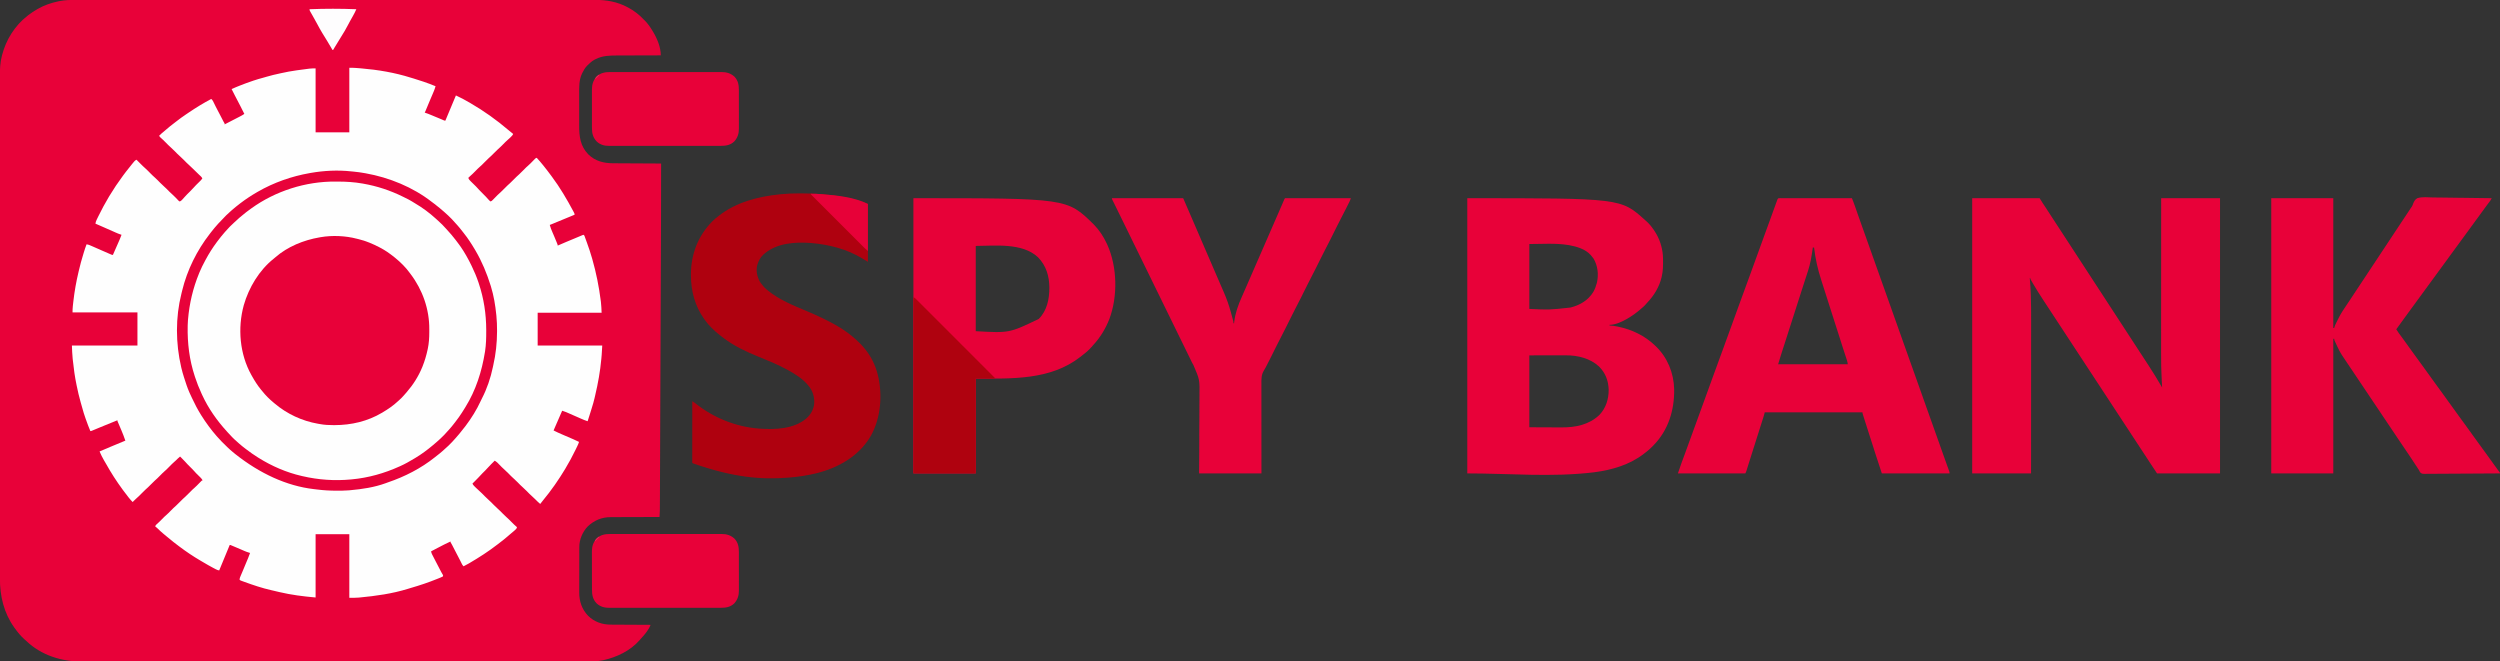 <?xml version="1.0" encoding="UTF-8"?>
<svg version="1.1" xmlns="http://www.w3.org/2000/svg" width="7858" height="2079">
<rect width="100%" height="100%" fill="#333333" stroke="none"/>
<path d="M0 0 C3.568 0.005 7.136 -0.002 10.704 -0.007 C16.966 -0.014 23.228 -0.014 29.491 -0.009 C38.866 -0.002 48.241 -0.007 57.617 -0.013 C73.598 -0.024 89.58 -0.025 105.562 -0.021 C121.752 -0.018 137.943 -0.018 154.134 -0.024 C155.157 -0.024 156.181 -0.024 157.235 -0.025 C161.404 -0.026 165.573 -0.028 169.742 -0.029 C212.041 -0.045 254.34 -0.048 296.639 -0.045 C302.482 -0.045 308.325 -0.044 314.168 -0.044 C315.329 -0.044 316.489 -0.044 317.685 -0.044 C343.413 -0.043 369.142 -0.045 394.87 -0.049 C400.746 -0.049 406.622 -0.05 412.498 -0.051 C414.856 -0.051 417.214 -0.052 419.573 -0.052 C421.326 -0.052 421.326 -0.052 423.115 -0.052 C425.479 -0.053 427.844 -0.053 430.208 -0.053 C497.295 -0.062 564.383 -0.067 631.47 -0.062 C633.333 -0.062 633.333 -0.062 635.234 -0.062 C649.085 -0.061 662.936 -0.06 676.786 -0.059 C678.037 -0.059 679.287 -0.059 680.576 -0.059 C690.966 -0.058 690.966 -0.058 695.747 -0.058 C775.735 -0.052 855.723 -0.06 935.711 -0.079 C955.866 -0.084 976.021 -0.088 996.176 -0.093 C998.037 -0.093 998.037 -0.093 999.936 -0.093 C1038.189 -0.102 1076.442 -0.107 1114.694 -0.107 C1116.496 -0.107 1116.496 -0.107 1118.334 -0.107 C1144.7 -0.108 1171.066 -0.108 1197.433 -0.106 C1206.867 -0.106 1216.301 -0.106 1225.736 -0.105 C1228.083 -0.105 1230.43 -0.105 1232.777 -0.105 C1270.164 -0.104 1307.551 -0.111 1344.937 -0.122 C1383.642 -0.134 1422.346 -0.134 1461.05 -0.122 C1465.208 -0.121 1469.366 -0.12 1473.525 -0.119 C1475.055 -0.118 1475.055 -0.118 1476.617 -0.118 C1492.76 -0.113 1508.903 -0.119 1525.047 -0.129 C1540.929 -0.139 1556.812 -0.137 1572.695 -0.125 C1582 -0.118 1591.305 -0.119 1600.609 -0.132 C1606.8 -0.14 1612.991 -0.137 1619.182 -0.125 C1622.684 -0.119 1626.186 -0.117 1629.688 -0.129 C1666.408 -0.227 1701.105 5.605 1733.658 23.257 C1734.333 23.616 1735.009 23.974 1735.704 24.344 C1744.971 29.271 1753.451 34.669 1761.658 41.257 C1762.627 42.023 1763.596 42.789 1764.595 43.578 C1769.941 47.863 1774.929 52.303 1779.658 57.257 C1780.462 58.062 1781.266 58.866 1782.095 59.695 C1782.941 60.541 1783.786 61.386 1784.658 62.257 C1785.23 62.795 1785.802 63.332 1786.392 63.886 C1796.551 73.619 1804.391 85.284 1811.658 97.257 C1812.22 98.175 1812.22 98.175 1812.794 99.111 C1825.731 120.409 1837.909 148.931 1837.658 174.257 C1836.805 174.259 1835.953 174.26 1835.074 174.262 C1814.246 174.299 1793.418 174.358 1772.589 174.441 C1762.517 174.481 1752.444 174.513 1742.371 174.528 C1733.583 174.541 1724.794 174.569 1716.006 174.612 C1711.361 174.634 1706.716 174.65 1702.07 174.649 C1677.522 174.65 1654.96 174.83 1632.658 186.257 C1631.602 186.781 1630.546 187.304 1629.458 187.843 C1621.003 192.375 1614.379 198.519 1607.658 205.257 C1606.511 206.387 1606.511 206.387 1605.341 207.539 C1599.501 213.665 1595.484 220.777 1591.658 228.257 C1591.098 229.349 1590.539 230.441 1589.962 231.566 C1580.26 252.263 1581.053 274.426 1581.12 296.743 C1581.131 301.223 1581.121 305.703 1581.115 310.184 C1581.108 317.701 1581.117 325.218 1581.136 332.736 C1581.158 341.372 1581.151 350.009 1581.129 358.645 C1581.111 366.119 1581.108 373.593 1581.119 381.068 C1581.125 385.506 1581.126 389.944 1581.112 394.382 C1581.022 429.214 1584.561 459.56 1609.915 485.578 C1631.639 506.806 1658.381 513.353 1688.009 513.463 C1689.656 513.472 1691.303 513.482 1692.949 513.493 C1697.397 513.52 1701.845 513.541 1706.292 513.561 C1710.949 513.583 1715.605 513.61 1720.262 513.637 C1729.069 513.687 1737.877 513.732 1746.685 513.775 C1758.594 513.834 1770.502 513.9 1782.411 513.966 C1795.377 514.037 1808.342 514.104 1821.308 514.17 C1822.997 514.178 1824.687 514.187 1826.376 514.195 C1830.47 514.216 1834.564 514.237 1838.658 514.257 C1838.708 576.084 1838.597 637.908 1838.348 699.734 C1838.3 711.747 1838.254 723.761 1838.207 735.774 C1838.112 760.621 1838.014 785.469 1837.915 810.317 C1837.904 813.029 1837.894 815.741 1837.883 818.453 C1837.88 819.126 1837.877 819.8 1837.875 820.493 C1837.815 835.578 1837.755 850.662 1837.696 865.746 C1837.671 872.002 1837.647 878.258 1837.622 884.514 C1837.618 885.552 1837.618 885.552 1837.614 886.61 C1837.459 926.046 1837.303 965.483 1837.145 1004.919 C1837.139 1006.385 1837.133 1007.851 1837.127 1009.316 C1837.101 1015.93 1837.074 1022.544 1837.048 1029.157 C1837.036 1032.105 1837.024 1035.053 1837.012 1038.001 C1837.007 1039.477 1837.001 1040.952 1836.995 1042.428 C1836.807 1089.268 1836.623 1136.108 1836.442 1182.948 C1836.306 1218.042 1836.17 1253.136 1836.031 1288.23 C1836.028 1288.936 1836.025 1289.643 1836.022 1290.371 C1835.96 1305.876 1835.898 1321.381 1835.836 1336.886 C1835.814 1342.432 1835.792 1347.978 1835.77 1353.524 C1835.764 1354.904 1835.758 1356.283 1835.753 1357.662 C1835.665 1379.578 1835.58 1401.493 1835.496 1423.408 C1835.41 1446.05 1835.32 1468.691 1835.226 1491.333 C1835.173 1504.367 1835.121 1517.4 1835.074 1530.434 C1835.042 1539.144 1835.006 1547.854 1834.968 1556.564 C1834.947 1561.521 1834.926 1566.478 1834.91 1571.435 C1834.786 1609.169 1834.786 1609.169 1833.658 1625.257 C1832.239 1625.26 1832.239 1625.26 1830.792 1625.262 C1810.154 1625.299 1789.515 1625.359 1768.877 1625.441 C1758.849 1625.481 1748.821 1625.513 1738.793 1625.528 C1730.045 1625.541 1721.297 1625.569 1712.549 1625.612 C1707.924 1625.634 1703.299 1625.65 1698.674 1625.649 C1694.305 1625.649 1689.937 1625.667 1685.569 1625.699 C1683.98 1625.707 1682.391 1625.709 1680.802 1625.703 C1652.583 1625.616 1628.065 1635.686 1607.658 1655.257 C1591.7 1672.263 1581.576 1695.86 1581.517 1719.256 C1581.514 1719.924 1581.511 1720.592 1581.508 1721.281 C1581.5 1723.502 1581.498 1725.723 1581.496 1727.945 C1581.492 1729.545 1581.487 1731.146 1581.481 1732.747 C1581.468 1737.084 1581.462 1741.421 1581.457 1745.759 C1581.454 1748.475 1581.45 1751.192 1581.446 1753.909 C1581.432 1762.428 1581.423 1770.948 1581.419 1779.467 C1581.414 1789.264 1581.397 1799.061 1581.368 1808.858 C1581.346 1816.454 1581.336 1824.05 1581.335 1831.646 C1581.334 1836.172 1581.328 1840.697 1581.31 1845.222 C1581.293 1849.488 1581.291 1853.754 1581.3 1858.019 C1581.301 1859.572 1581.297 1861.125 1581.287 1862.677 C1581.12 1890.251 1589.797 1915.526 1609.012 1935.623 C1628.229 1954.704 1652.948 1963.531 1679.758 1963.576 C1681.139 1963.586 1682.52 1963.596 1683.901 1963.607 C1687.615 1963.634 1691.329 1963.649 1695.043 1963.662 C1698.937 1963.678 1702.832 1963.705 1706.726 1963.73 C1714.085 1963.777 1721.444 1963.814 1728.803 1963.847 C1737.188 1963.885 1745.573 1963.935 1753.957 1963.985 C1771.191 1964.088 1788.424 1964.177 1805.658 1964.257 C1799.483 1980.137 1787.442 1994.568 1775.884 2006.878 C1773.922 2008.975 1772.065 2011.121 1770.22 2013.32 C1741.837 2045.702 1698.939 2066.01 1657.595 2075.195 C1656.754 2075.382 1655.912 2075.57 1655.045 2075.763 C1637.11 2079.439 1619.211 2079.544 1600.978 2079.512 C1598.176 2079.513 1595.375 2079.517 1592.573 2079.522 C1586.484 2079.529 1580.395 2079.529 1574.306 2079.524 C1565.19 2079.517 1556.074 2079.521 1546.958 2079.528 C1531.419 2079.539 1515.879 2079.54 1500.34 2079.536 C1484.597 2079.532 1468.855 2079.533 1453.113 2079.538 C1452.117 2079.539 1451.122 2079.539 1450.097 2079.54 C1446.043 2079.541 1441.989 2079.543 1437.936 2079.544 C1396.806 2079.56 1355.676 2079.562 1314.546 2079.56 C1308.865 2079.56 1303.183 2079.559 1297.502 2079.559 C1296.373 2079.559 1295.245 2079.559 1294.082 2079.559 C1269.063 2079.558 1244.045 2079.56 1219.026 2079.563 C1213.312 2079.564 1207.598 2079.565 1201.884 2079.566 C1199.591 2079.566 1197.298 2079.566 1195.004 2079.567 C1193.299 2079.567 1193.299 2079.567 1191.56 2079.567 C1189.26 2079.567 1186.961 2079.568 1184.662 2079.568 C1119.422 2079.577 1054.182 2079.581 988.942 2079.577 C987.734 2079.577 986.526 2079.577 985.282 2079.577 C971.812 2079.576 958.343 2079.575 944.874 2079.574 C943.658 2079.574 942.442 2079.574 941.189 2079.574 C931.085 2079.573 931.085 2079.573 926.436 2079.573 C848.658 2079.567 770.88 2079.575 693.102 2079.594 C673.505 2079.598 653.908 2079.603 634.311 2079.607 C632.501 2079.608 632.501 2079.608 630.654 2079.608 C593.457 2079.617 556.26 2079.621 519.062 2079.622 C517.894 2079.622 516.726 2079.622 515.523 2079.622 C489.881 2079.623 464.24 2079.622 438.598 2079.621 C429.423 2079.621 420.247 2079.62 411.072 2079.62 C408.79 2079.62 406.507 2079.62 404.225 2079.62 C367.872 2079.618 331.519 2079.625 295.167 2079.637 C257.53 2079.648 219.893 2079.649 182.256 2079.637 C178.212 2079.636 174.167 2079.634 170.122 2079.633 C169.13 2079.633 168.137 2079.633 167.114 2079.632 C151.42 2079.628 135.725 2079.634 120.031 2079.644 C104.585 2079.653 89.139 2079.652 73.694 2079.64 C64.648 2079.633 55.602 2079.634 46.556 2079.647 C40.534 2079.655 34.512 2079.652 28.49 2079.64 C25.086 2079.634 21.682 2079.634 18.277 2079.644 C-45.278 2079.819 -109.078 2060.211 -155.862 2015.621 C-157.925 2013.655 -160.025 2011.823 -162.217 2010.007 C-174.16 1999.573 -184.101 1987.075 -193.342 1974.257 C-193.785 1973.645 -194.228 1973.032 -194.685 1972.4 C-227.219 1926.843 -239.695 1873.802 -239.597 1818.606 C-239.598 1815.808 -239.602 1813.009 -239.607 1810.21 C-239.614 1804.128 -239.614 1798.046 -239.609 1791.964 C-239.602 1782.858 -239.606 1773.753 -239.613 1764.647 C-239.624 1749.125 -239.625 1733.603 -239.621 1718.081 C-239.617 1702.356 -239.618 1686.632 -239.623 1670.907 C-239.624 1669.913 -239.624 1668.919 -239.625 1667.894 C-239.626 1663.845 -239.628 1659.796 -239.629 1655.747 C-239.645 1614.664 -239.647 1573.581 -239.645 1532.497 C-239.645 1526.822 -239.644 1521.147 -239.644 1515.472 C-239.644 1514.345 -239.644 1513.218 -239.644 1512.057 C-239.643 1487.067 -239.645 1462.077 -239.648 1437.088 C-239.649 1431.38 -239.65 1425.673 -239.651 1419.965 C-239.651 1417.675 -239.651 1415.384 -239.652 1413.094 C-239.652 1411.958 -239.652 1410.823 -239.652 1409.653 C-239.652 1407.356 -239.653 1405.059 -239.653 1402.763 C-239.662 1337.599 -239.666 1272.436 -239.662 1207.272 C-239.662 1206.066 -239.662 1204.859 -239.662 1203.616 C-239.661 1190.163 -239.66 1176.709 -239.659 1163.256 C-239.659 1162.041 -239.659 1160.827 -239.659 1159.575 C-239.658 1149.483 -239.658 1149.483 -239.658 1144.839 C-239.652 1067.15 -239.66 989.461 -239.679 911.772 C-239.683 892.197 -239.688 872.621 -239.692 853.046 C-239.693 851.841 -239.693 850.635 -239.693 849.394 C-239.702 812.239 -239.706 775.085 -239.707 737.93 C-239.707 736.18 -239.707 736.18 -239.707 734.395 C-239.708 708.784 -239.707 683.173 -239.706 657.561 C-239.706 648.397 -239.705 639.233 -239.705 630.069 C-239.705 627.789 -239.705 625.509 -239.705 623.229 C-239.703 586.918 -239.71 550.606 -239.722 514.294 C-239.733 476.701 -239.734 439.108 -239.722 401.515 C-239.721 397.475 -239.719 393.436 -239.718 389.396 C-239.718 388.405 -239.718 387.414 -239.717 386.392 C-239.713 370.715 -239.719 355.037 -239.729 339.359 C-239.738 323.932 -239.737 308.505 -239.725 293.077 C-239.717 284.041 -239.719 275.005 -239.732 265.969 C-239.74 259.954 -239.737 253.94 -239.725 247.926 C-239.719 244.525 -239.719 241.124 -239.729 237.723 C-239.786 217.166 -238.764 196.701 -233.655 176.695 C-233.274 175.164 -233.274 175.164 -232.885 173.603 C-220.462 125.334 -192.85 81.01 -153.342 50.257 C-152.372 49.47 -151.401 48.682 -150.401 47.871 C-141.55 40.814 -132.131 34.926 -122.342 29.257 C-121.7 28.883 -121.058 28.509 -120.397 28.124 C-100.603 16.716 -78.556 9.267 -56.28 4.507 C-55.36 4.309 -54.44 4.11 -53.492 3.905 C-35.699 0.298 -18.097 -0.037 0 0 Z " fill="#E80139" transform="translate(239.342,-0.257)"/>
<path d="M0 0 C7.202 0 14.199 0.111 21.352 0.664 C22.312 0.736 23.272 0.808 24.261 0.883 C27.383 1.122 30.504 1.372 33.625 1.625 C34.706 1.713 35.786 1.8 36.899 1.891 C89.503 6.235 142.931 15.207 193.327 31.178 C196.12 32.037 198.926 32.849 201.733 33.658 C211.861 36.589 221.843 39.884 231.812 43.312 C232.638 43.595 233.463 43.877 234.313 44.168 C246.695 48.412 258.95 52.873 271 58 C268.369 68.021 264.16 77.326 260.062 86.812 C258.529 90.386 256.999 93.96 255.469 97.535 C255.088 98.422 254.708 99.31 254.316 100.224 C250.316 109.569 246.435 118.961 242.58 128.366 C242.132 129.457 241.684 130.548 241.223 131.672 C240.839 132.611 240.455 133.551 240.059 134.519 C239.116 136.729 238.085 138.857 237 141 C237.526 141.166 238.051 141.332 238.593 141.504 C244.755 143.499 250.718 145.854 256.695 148.344 C257.687 148.754 258.679 149.164 259.7 149.587 C262.843 150.889 265.984 152.194 269.125 153.5 C271.241 154.377 273.357 155.253 275.473 156.129 C279.358 157.739 283.242 159.349 287.125 160.963 C287.963 161.31 288.8 161.657 289.662 162.015 C291.777 162.906 293.87 163.835 295.964 164.771 C298.918 166.188 298.918 166.188 302 166 C302.463 164.884 302.925 163.767 303.402 162.617 C328.961 100.945 328.961 100.945 335 87 C349.483 93.54 363.266 101.016 377 109 C378.367 109.789 378.367 109.789 379.762 110.594 C422.569 135.325 462.841 164.103 500.46 196.163 C505.223 200.215 510.088 204.13 515 208 C513.406 211.912 510.861 214.372 507.875 217.312 C506.965 218.216 506.055 219.12 505.117 220.051 C502.906 222.183 500.621 224.201 498.289 226.199 C493.098 230.703 488.322 235.609 483.5 240.5 C478.166 245.911 472.84 251.212 467.068 256.154 C462.685 260.065 458.623 264.318 454.5 268.5 C449.166 273.911 443.84 279.212 438.068 284.154 C433.685 288.065 429.623 292.318 425.5 296.5 C415.483 306.661 415.483 306.661 411.031 310.469 C405.729 315.009 400.897 320.033 396 325 C390.376 330.705 384.774 336.378 378.656 341.562 C377.027 342.976 375.506 344.457 374 346 C375.44 350.81 378.336 353.711 381.855 357.113 C382.725 357.973 382.725 357.973 383.613 358.85 C385.464 360.678 387.325 362.496 389.188 364.312 C391.622 366.701 394.053 369.093 396.48 371.488 C397.067 372.066 397.653 372.644 398.257 373.239 C401.764 376.713 405.078 380.278 408.271 384.044 C412.125 388.404 416.358 392.417 420.5 396.5 C426.571 402.485 432.485 408.496 438 415 C439.607 416.89 441.083 418.394 443 420 C447.199 419.83 449.346 416.981 452.141 414.117 C452.627 413.625 453.112 413.132 453.613 412.625 C455.166 411.048 456.708 409.462 458.25 407.875 C460.272 405.806 462.299 403.741 464.328 401.68 C464.823 401.176 465.318 400.673 465.827 400.154 C469.083 396.864 472.455 393.797 475.976 390.797 C480.352 386.912 484.393 382.666 488.5 378.5 C493.834 373.089 499.16 367.788 504.932 362.846 C509.315 358.935 513.377 354.682 517.5 350.5 C522.834 345.089 528.16 339.788 533.932 334.846 C538.315 330.935 542.377 326.682 546.5 322.5 C556.517 312.339 556.517 312.339 560.98 308.523 C566.74 303.594 571.947 298.081 577.241 292.663 C578.621 291.253 580.008 289.849 581.395 288.445 C582.208 287.615 583.021 286.785 583.859 285.93 C586 284 586 284 589 283 C595.608 290.133 601.914 297.413 608 305 C608.901 306.108 609.802 307.216 610.703 308.324 C618.452 317.884 625.877 327.676 633.198 337.567 C634.327 339.091 635.459 340.613 636.595 342.132 C662.127 376.282 683.821 413.312 703.875 450.875 C704.51 452.052 704.51 452.052 705.157 453.253 C708 458.646 708 458.646 708 462 C707.078 462.371 706.156 462.741 705.207 463.123 C685.032 471.24 664.924 479.496 644.902 487.982 C644.125 488.312 643.347 488.641 642.546 488.98 C641.093 489.596 639.641 490.212 638.188 490.83 C635.478 491.98 632.795 493.068 630 494 C632.129 502.236 635.384 509.936 638.755 517.719 C640.334 521.369 641.895 525.027 643.457 528.684 C643.917 529.76 643.917 529.76 644.387 530.858 C646.95 536.858 649.447 542.882 651.875 548.938 C652.202 549.746 652.529 550.555 652.866 551.388 C655 556.75 655 556.75 655 559 C655.602 558.72 656.204 558.439 656.824 558.15 C665.316 554.238 673.927 550.642 682.562 547.062 C684.133 546.411 685.704 545.759 687.275 545.107 C689.708 544.098 692.141 543.089 694.575 542.081 C699.528 540.029 704.476 537.965 709.419 535.89 C712.566 534.57 715.716 533.256 718.865 531.944 C720.369 531.316 721.872 530.685 723.373 530.052 C725.457 529.173 727.544 528.304 729.633 527.438 C730.818 526.941 732.002 526.445 733.223 525.934 C734.598 525.471 734.598 525.471 736 525 C739.334 526.667 739.841 530.429 741.047 533.777 C741.341 534.577 741.634 535.376 741.937 536.2 C742.562 537.906 743.184 539.613 743.803 541.322 C744.726 543.87 745.659 546.415 746.594 548.959 C752.641 565.472 758.183 582.086 763 599 C763.195 599.681 763.391 600.363 763.592 601.065 C775.94 644.194 784.721 687.934 790.312 732.438 C790.472 733.685 790.632 734.932 790.796 736.217 C792.142 747.526 792.478 758.523 793 770 C726.67 770 660.34 770 592 770 C592 803.99 592 837.98 592 873 C658.99 873 725.98 873 795 873 C793.839 895.068 793.839 895.068 793.238 902.004 C793.167 902.84 793.096 903.675 793.023 904.537 C792.793 907.212 792.554 909.888 792.312 912.562 C792.228 913.497 792.144 914.432 792.057 915.396 C788.518 954.141 781.772 991.934 772.765 1029.754 C772.128 1032.456 771.51 1035.161 770.91 1037.871 C768.449 1048.933 765.158 1059.699 761.777 1070.511 C760.856 1073.461 759.959 1076.418 759.062 1079.375 C757.721 1083.703 756.36 1088.024 754.98 1092.34 C754.615 1093.483 754.249 1094.627 753.873 1095.805 C752.251 1100.871 750.627 1105.936 749 1111 C741.544 1108.707 734.478 1105.692 727.357 1102.532 C725.271 1101.607 723.184 1100.687 721.095 1099.768 C718.189 1098.49 715.283 1097.21 712.377 1095.928 C706.091 1093.157 699.799 1090.4 693.5 1087.657 C692.224 1087.101 690.948 1086.543 689.674 1085.983 C687.89 1085.2 686.103 1084.422 684.316 1083.645 C683.31 1083.205 682.304 1082.765 681.268 1082.312 C677.234 1080.692 673.136 1079.334 669 1078 C655.358 1108.939 655.358 1108.939 642 1140 C650.488 1144.366 659.1 1148.308 667.875 1152.062 C669.172 1152.621 670.468 1153.179 671.764 1153.738 C674.463 1154.901 677.163 1156.063 679.863 1157.223 C686.051 1159.881 692.236 1162.546 698.418 1165.217 C700.328 1166.042 702.24 1166.864 704.152 1167.686 C710.196 1170.296 716.152 1172.975 722 1176 C720.564 1180.642 718.699 1184.967 716.578 1189.328 C716.242 1190.026 715.905 1190.724 715.558 1191.444 C714.461 1193.715 713.356 1195.983 712.25 1198.25 C711.872 1199.027 711.493 1199.805 711.104 1200.606 C701.234 1220.863 690.699 1240.733 679 1260 C678.426 1260.953 677.851 1261.906 677.259 1262.888 C667.978 1278.269 658.282 1293.271 648 1308 C646.985 1309.469 645.971 1310.937 644.957 1312.406 C633.919 1328.31 622.078 1343.619 609.797 1358.578 C606.45 1362.656 603.211 1366.814 600 1371 C594.465 1366.367 589.381 1361.456 584.338 1356.299 C581.39 1353.311 578.404 1350.446 575.215 1347.715 C569.066 1342.408 563.476 1336.519 557.777 1330.738 C553.945 1326.873 550.136 1323.042 546 1319.5 C539.909 1314.283 534.403 1308.445 528.777 1302.738 C524.945 1298.873 521.136 1295.042 517 1291.5 C510.909 1286.283 505.403 1280.445 499.777 1274.738 C495.948 1270.876 492.143 1267.048 488.008 1263.512 C481.835 1258.227 476.276 1252.281 470.602 1246.475 C469.71 1245.572 468.817 1244.669 467.898 1243.738 C467.101 1242.924 466.304 1242.11 465.482 1241.271 C462.79 1238.808 460.079 1236.947 457 1235 C454.142 1237.829 451.289 1240.664 448.438 1243.5 C447.238 1244.687 447.238 1244.687 446.014 1245.898 C442.412 1249.486 438.874 1253.075 435.566 1256.938 C430.32 1263.044 424.467 1268.575 418.738 1274.223 C414.23 1278.692 409.88 1283.2 405.751 1288.021 C402.363 1291.849 398.696 1295.407 395.062 1299 C394.283 1299.775 393.504 1300.549 392.701 1301.348 C390.803 1303.234 388.903 1305.118 387 1307 C388.351 1310.014 389.856 1312.103 392.195 1314.426 C393.147 1315.374 393.147 1315.374 394.117 1316.342 C394.78 1316.992 395.442 1317.642 396.125 1318.312 C397.084 1319.271 397.084 1319.271 398.062 1320.248 C401.231 1323.388 404.448 1326.421 407.836 1329.324 C413.965 1334.621 419.539 1340.497 425.223 1346.262 C429.055 1350.127 432.864 1353.958 437 1357.5 C443.091 1362.717 448.597 1368.555 454.223 1374.262 C458.055 1378.127 461.864 1381.958 466 1385.5 C472.091 1390.717 477.597 1396.555 483.223 1402.262 C487.054 1406.126 490.861 1409.956 494.996 1413.496 C500.134 1417.896 504.816 1422.748 509.562 1427.562 C515.2 1433.281 520.801 1438.889 527 1444 C526.152 1448.562 523.483 1450.714 520.125 1453.688 C519.536 1454.219 518.948 1454.751 518.341 1455.299 C513.98 1459.209 509.491 1462.941 504.922 1466.605 C502.145 1468.881 499.447 1471.223 496.754 1473.596 C488.825 1480.576 480.589 1487.038 472.144 1493.379 C470.033 1494.975 467.938 1496.591 465.848 1498.215 C438.086 1519.757 408.491 1538.818 378.188 1556.562 C376.693 1557.438 376.693 1557.438 375.169 1558.332 C369.861 1561.418 364.527 1564.325 359 1567 C355.955 1564.141 354.344 1560.98 352.562 1557.25 C351.848 1555.789 351.132 1554.33 350.414 1552.871 C349.833 1551.689 349.833 1551.689 349.239 1550.484 C347.033 1546.062 344.733 1541.689 342.438 1537.312 C338.939 1530.636 335.454 1523.953 332 1517.254 C331.662 1516.599 331.324 1515.944 330.976 1515.269 C329.633 1512.666 328.291 1510.062 326.951 1507.457 C326.02 1505.645 325.086 1503.834 324.152 1502.023 C323.616 1500.981 323.08 1499.939 322.527 1498.865 C321.512 1496.96 320.436 1495.086 319.303 1493.249 C318 1491 318 1491 318 1489 C305.334 1494.914 292.849 1501.071 280.521 1507.659 C275.798 1510.172 271.054 1512.646 266.312 1515.125 C264.517 1516.065 262.721 1517.005 260.926 1517.945 C259.617 1518.63 258.309 1519.315 257 1520 C257.572 1523.395 258.399 1526.156 259.974 1529.213 C260.382 1530.013 260.791 1530.812 261.211 1531.635 C261.656 1532.49 262.1 1533.345 262.559 1534.227 C263.253 1535.58 263.253 1535.58 263.962 1536.961 C265.448 1539.852 266.943 1542.738 268.438 1545.625 C269.409 1547.513 270.379 1549.401 271.35 1551.289 C275.998 1560.325 280.686 1569.34 285.41 1578.336 C285.996 1579.453 285.996 1579.453 286.593 1580.592 C286.969 1581.304 287.344 1582.017 287.731 1582.751 C288.094 1583.443 288.458 1584.135 288.832 1584.848 C289.67 1586.393 290.541 1587.919 291.432 1589.433 C291.9 1590.232 292.367 1591.031 292.849 1591.854 C293.284 1592.576 293.718 1593.299 294.165 1594.043 C295 1596 295 1596 294 1599 C291.4 1600.404 291.4 1600.404 287.871 1601.863 C287.227 1602.132 286.583 1602.4 285.919 1602.677 C283.764 1603.569 281.602 1604.442 279.438 1605.312 C278.689 1605.617 277.941 1605.921 277.171 1606.235 C249.72 1617.389 221.657 1626.863 193.191 1635.065 C189.935 1636.019 186.696 1637.022 183.457 1638.035 C134.971 1653.017 83.386 1660.234 33 1665 C31.952 1665.106 30.904 1665.212 29.824 1665.321 C19.793 1666.236 10.215 1666 0 1666 C0 1600 0 1534 0 1466 C-34.98 1466 -69.96 1466 -106 1466 C-106 1531.67 -106 1597.34 -106 1665 C-144.727 1661.583 -182.219 1656.906 -220 1648 C-220.968 1647.773 -221.936 1647.546 -222.934 1647.312 C-227.372 1646.268 -231.807 1645.212 -236.238 1644.141 C-239.231 1643.418 -242.226 1642.718 -245.23 1642.047 C-273.967 1635.597 -302.158 1626.075 -329.812 1616 C-330.469 1615.763 -331.125 1615.525 -331.801 1615.28 C-333.647 1614.61 -335.49 1613.93 -337.332 1613.25 C-338.381 1612.863 -339.43 1612.477 -340.511 1612.078 C-343 1611 -343 1611 -345 1609 C-344.684 1603.715 -342.571 1599.203 -340.477 1594.422 C-339.746 1592.721 -339.016 1591.02 -338.286 1589.318 C-337.908 1588.442 -337.53 1587.565 -337.141 1586.662 C-335.296 1582.357 -333.503 1578.03 -331.711 1573.703 C-331.355 1572.844 -330.998 1571.986 -330.631 1571.101 C-329.908 1569.359 -329.185 1567.616 -328.463 1565.874 C-327.37 1563.237 -326.275 1560.601 -325.18 1557.965 C-318.195 1541.632 -318.195 1541.632 -312 1525 C-312.615 1524.828 -313.231 1524.657 -313.865 1524.48 C-319.854 1522.755 -325.494 1520.649 -331.188 1518.125 C-332.999 1517.336 -334.812 1516.548 -336.625 1515.762 C-337.62 1515.329 -338.615 1514.896 -339.641 1514.451 C-345.603 1511.876 -351.585 1509.348 -357.571 1506.829 C-358.981 1506.235 -360.39 1505.64 -361.798 1505.043 C-363.785 1504.201 -365.773 1503.364 -367.762 1502.527 C-368.916 1502.04 -370.071 1501.553 -371.26 1501.051 C-373.822 1499.881 -373.822 1499.881 -376 1500 C-387.068 1526.639 -398.073 1553.303 -409 1580 C-412.775 1579.399 -415.725 1578.307 -419.113 1576.551 C-420.102 1576.04 -421.09 1575.528 -422.109 1575.002 C-423.166 1574.444 -424.223 1573.887 -425.312 1573.312 C-426.417 1572.734 -427.521 1572.155 -428.659 1571.559 C-439.371 1565.893 -449.839 1559.842 -460.245 1553.636 C-462.75 1552.148 -465.267 1550.681 -467.789 1549.223 C-490.646 1535.901 -512.863 1520.905 -534 1505 C-534.71 1504.466 -535.419 1503.932 -536.15 1503.382 C-541.129 1499.624 -546.07 1495.821 -551 1492 C-551.619 1491.523 -552.237 1491.046 -552.875 1490.555 C-560.076 1485.002 -567.098 1479.289 -573.968 1473.331 C-577.359 1470.392 -580.798 1467.542 -584.312 1464.75 C-590.249 1459.949 -595.738 1454.685 -601.251 1449.407 C-601.952 1448.738 -602.653 1448.069 -603.375 1447.379 C-604.001 1446.776 -604.628 1446.174 -605.273 1445.553 C-607.125 1443.813 -607.125 1443.813 -610 1442 C-609.438 1438.461 -608.365 1437.122 -605.594 1434.906 C-600.233 1430.425 -595.402 1425.472 -590.5 1420.5 C-580.483 1410.339 -580.483 1410.339 -576.031 1406.531 C-570.729 1401.991 -565.897 1396.967 -561 1392 C-555.502 1386.423 -550.006 1380.922 -544.051 1375.828 C-539.672 1371.925 -535.617 1367.676 -531.5 1363.5 C-526.166 1358.089 -520.84 1352.788 -515.068 1347.846 C-510.685 1343.935 -506.623 1339.682 -502.5 1335.5 C-492.483 1325.339 -492.483 1325.339 -488.023 1321.527 C-482.236 1316.574 -477.004 1311.031 -471.684 1305.588 C-470.296 1304.17 -468.902 1302.759 -467.508 1301.348 C-466.689 1300.512 -465.871 1299.677 -465.028 1298.817 C-463 1297 -463 1297 -461 1297 C-463.029 1293.347 -465.218 1290.553 -468.203 1287.637 C-469.019 1286.832 -469.835 1286.027 -470.676 1285.197 C-471.525 1284.369 -472.375 1283.541 -473.25 1282.688 C-482.702 1273.433 -482.702 1273.433 -486.453 1269.051 C-490.851 1263.921 -495.691 1259.241 -500.5 1254.5 C-505.971 1249.106 -511.344 1243.721 -516.342 1237.885 C-519.224 1234.608 -522.332 1231.563 -525.438 1228.5 C-526.074 1227.868 -526.71 1227.237 -527.365 1226.586 C-528.908 1225.055 -530.454 1223.527 -532 1222 C-536.451 1225.752 -540.669 1229.589 -544.715 1233.777 C-546.627 1235.637 -548.574 1237.364 -550.598 1239.098 C-555.826 1243.638 -560.641 1248.572 -565.5 1253.5 C-575.517 1263.661 -575.517 1263.661 -579.969 1267.469 C-585.271 1272.009 -590.103 1277.033 -595 1282 C-600.498 1287.577 -605.994 1293.078 -611.949 1298.172 C-616.328 1302.075 -620.383 1306.324 -624.5 1310.5 C-629.834 1315.911 -635.16 1321.212 -640.932 1326.154 C-645.315 1330.065 -649.377 1334.318 -653.5 1338.5 C-658.944 1344.022 -664.38 1349.453 -670.271 1354.499 C-672.623 1356.541 -674.816 1358.719 -677 1360.938 C-677.763 1361.71 -678.526 1362.482 -679.312 1363.277 C-679.869 1363.846 -680.426 1364.414 -681 1365 C-685.015 1361.133 -688.565 1357.025 -692.062 1352.688 C-692.629 1351.987 -693.196 1351.286 -693.779 1350.564 C-699.711 1343.183 -705.395 1335.631 -711 1328 C-711.515 1327.302 -712.031 1326.604 -712.562 1325.884 C-731.661 1299.961 -749.166 1272.761 -764.834 1244.628 C-766.838 1241.036 -768.895 1237.497 -771.062 1234 C-773.667 1229.714 -775.944 1225.294 -778.188 1220.812 C-778.687 1219.814 -778.687 1219.814 -779.198 1218.795 C-781.279 1214.585 -783.163 1210.323 -785 1206 C-773.073 1200.716 -761.058 1195.664 -749 1190.688 C-746.285 1189.565 -743.57 1188.441 -740.855 1187.318 C-739.07 1186.579 -737.285 1185.841 -735.5 1185.103 C-728.141 1182.06 -720.787 1179.003 -713.438 1175.938 C-711.959 1175.321 -711.959 1175.321 -710.451 1174.692 C-708.301 1173.795 -706.15 1172.898 -704 1172 C-705.901 1166.102 -707.988 1160.327 -710.328 1154.59 C-710.64 1153.819 -710.952 1153.049 -711.274 1152.255 C-711.931 1150.633 -712.59 1149.012 -713.25 1147.392 C-714.237 1144.969 -715.219 1142.544 -716.199 1140.119 C-719.634 1131.651 -723.146 1123.231 -726.905 1114.901 C-729 1110.211 -729 1110.211 -729 1108 C-746.999 1115.095 -764.875 1122.475 -782.738 1129.905 C-785.213 1130.934 -787.688 1131.962 -790.164 1132.99 C-793.432 1134.347 -796.697 1135.71 -799.961 1137.077 C-801.516 1137.724 -803.07 1138.372 -804.625 1139.02 C-805.342 1139.321 -806.059 1139.623 -806.798 1139.934 C-811.773 1142 -811.773 1142 -814 1142 C-819.014 1130.078 -823.522 1117.988 -827.832 1105.796 C-828.393 1104.208 -828.957 1102.62 -829.522 1101.034 C-833.291 1090.441 -836.578 1079.798 -839.477 1068.935 C-840.262 1066.03 -841.1 1063.14 -841.938 1060.25 C-842.626 1057.833 -843.313 1055.417 -844 1053 C-844.212 1052.265 -844.425 1051.53 -844.644 1050.772 C-849.561 1033.69 -853.384 1016.397 -857 999 C-857.161 998.23 -857.322 997.46 -857.488 996.666 C-860.041 984.41 -862.21 972.14 -864 959.75 C-864.189 958.453 -864.189 958.453 -864.382 957.13 C-866.314 943.783 -867.949 930.417 -869.312 917 C-869.394 916.221 -869.475 915.442 -869.558 914.639 C-870.987 900.748 -871.44 886.995 -872 873 C-804.02 873 -736.04 873 -666 873 C-666 838.68 -666 804.36 -666 769 C-733.32 769 -800.64 769 -870 769 C-870 762.335 -869.845 756.053 -869.117 749.48 C-869.023 748.597 -868.928 747.713 -868.831 746.802 C-868.52 743.93 -868.199 741.058 -867.875 738.188 C-867.764 737.195 -867.652 736.202 -867.538 735.179 C-863.938 703.344 -858.447 672.155 -851 641 C-850.816 640.228 -850.632 639.456 -850.442 638.66 C-846.081 620.41 -841.494 602.278 -835.766 584.4 C-835.015 582.049 -834.285 579.692 -833.562 577.332 C-831.561 570.809 -829.492 564.354 -827 558 C-826.67 557.01 -826.34 556.02 -826 555 C-820.27 555.59 -815.538 557.737 -810.336 560.051 C-809.398 560.461 -808.46 560.872 -807.494 561.295 C-805.488 562.174 -803.485 563.056 -801.482 563.94 C-798.365 565.317 -795.244 566.686 -792.122 568.052 C-787.99 569.86 -783.86 571.671 -779.731 573.485 C-772.268 576.762 -764.796 580.018 -757.312 583.25 C-756.182 583.744 -755.051 584.238 -753.886 584.747 C-752.868 585.186 -751.85 585.626 -750.801 586.078 C-749.936 586.454 -749.072 586.829 -748.181 587.216 C-745.916 588.169 -745.916 588.169 -743 588 C-732.79 564.975 -732.79 564.975 -722.75 541.875 C-722.405 541.074 -722.059 540.272 -721.703 539.447 C-719.664 534.677 -717.789 529.869 -716 525 C-716.528 524.836 -717.056 524.673 -717.6 524.504 C-723.758 522.531 -729.604 520.082 -735.5 517.438 C-737.685 516.467 -739.87 515.497 -742.055 514.527 C-742.952 514.128 -742.952 514.128 -743.868 513.721 C-752.182 510.024 -760.517 506.374 -768.849 502.718 C-771.591 501.515 -774.331 500.311 -777.072 499.107 C-778.79 498.353 -780.508 497.598 -782.227 496.844 C-783.008 496.5 -783.789 496.157 -784.595 495.803 C-789.054 493.846 -793.521 491.912 -798 490 C-797.433 485.513 -796.273 482.009 -794.297 477.949 C-793.735 476.789 -793.174 475.628 -792.596 474.432 C-791.981 473.184 -791.366 471.936 -790.75 470.688 C-790.114 469.387 -789.478 468.086 -788.842 466.784 C-778.679 446.056 -767.901 425.788 -756 406 C-755.475 405.125 -754.949 404.249 -754.408 403.347 C-741.293 381.587 -727.145 360.399 -712 340 C-711.585 339.438 -711.169 338.877 -710.741 338.298 C-708.186 334.846 -705.601 331.418 -703 328 C-702.602 327.476 -702.204 326.952 -701.794 326.412 C-696.017 318.811 -690.104 311.343 -684 304 C-683.044 302.832 -682.088 301.664 -681.133 300.496 C-680.152 299.309 -679.17 298.123 -678.188 296.938 C-677.503 296.096 -677.503 296.096 -676.805 295.238 C-674.396 292.353 -672.406 290.54 -669 289 C-668.345 289.66 -667.69 290.32 -667.016 291 C-664.55 293.483 -662.082 295.963 -659.613 298.442 C-658.551 299.509 -657.49 300.577 -656.43 301.645 C-651.115 307.003 -645.789 312.269 -640.047 317.174 C-634.99 321.686 -630.32 326.632 -625.563 331.457 C-620.539 336.547 -615.488 341.521 -610.051 346.172 C-604.711 350.932 -599.797 356.17 -594.777 361.262 C-590.945 365.127 -587.136 368.958 -583 372.5 C-576.909 377.717 -571.403 383.555 -565.777 389.262 C-561.294 393.784 -556.769 398.137 -551.93 402.275 C-549.807 404.172 -547.834 406.168 -545.859 408.219 C-545.181 408.923 -544.503 409.626 -543.805 410.352 C-542.412 411.808 -541.027 413.272 -539.648 414.742 C-538.639 415.782 -538.639 415.782 -537.609 416.844 C-536.712 417.79 -536.712 417.79 -535.796 418.756 C-534.075 420.233 -534.075 420.233 -531.906 419.809 C-529.242 418.678 -527.693 417.015 -525.688 414.938 C-524.969 414.204 -524.251 413.471 -523.512 412.715 C-521.577 410.624 -519.716 408.509 -517.863 406.348 C-512.488 400.17 -506.566 394.523 -500.738 388.777 C-496.878 384.95 -493.052 381.147 -489.516 377.016 C-484.62 371.298 -479.171 366.115 -473.814 360.834 C-472.421 359.459 -471.031 358.081 -469.641 356.703 C-468.411 355.491 -468.411 355.491 -467.157 354.255 C-465.248 352.259 -463.595 350.249 -462 348 C-463.351 344.946 -464.819 342.985 -467.281 340.742 C-468.284 339.817 -468.284 339.817 -469.307 338.873 C-470.031 338.214 -470.754 337.554 -471.5 336.875 C-478.768 330.157 -485.819 323.262 -492.758 316.205 C-496.036 312.888 -499.329 309.664 -502.871 306.629 C-508.997 301.358 -514.553 295.489 -520.223 289.738 C-524.055 285.873 -527.864 282.042 -532 278.5 C-538.091 273.283 -543.597 267.445 -549.223 261.738 C-553.045 257.883 -556.842 254.061 -560.969 250.531 C-566.786 245.549 -572.063 239.993 -577.437 234.543 C-582.575 229.338 -587.706 224.206 -593.344 219.535 C-595.168 217.844 -596.565 216.026 -598 214 C-593.369 209.084 -588.393 204.799 -583.133 200.57 C-580.271 198.249 -577.505 195.83 -574.741 193.393 C-567.521 187.035 -560.064 181.102 -552.379 175.316 C-549.42 173.088 -546.494 170.826 -543.59 168.527 C-533.904 160.863 -524.002 153.686 -513.73 146.828 C-510.739 144.825 -507.76 142.803 -504.781 140.781 C-481.894 125.288 -458.452 110.912 -434 98 C-429.405 101.751 -427.386 106.834 -424.875 112.062 C-423.89 114.074 -422.903 116.084 -421.914 118.094 C-421.422 119.097 -420.93 120.1 -420.423 121.133 C-418.432 125.145 -416.353 129.108 -414.25 133.062 C-411.169 138.867 -408.121 144.687 -405.109 150.527 C-404.601 151.512 -404.601 151.512 -404.083 152.517 C-402.717 155.166 -401.352 157.816 -399.989 160.467 C-399.036 162.323 -398.081 164.177 -397.125 166.031 C-396.571 167.11 -396.016 168.188 -395.445 169.299 C-394 172.105 -394 172.105 -392 175 C-392 175.99 -392 176.98 -392 178 C-390.202 177.07 -388.404 176.141 -386.605 175.211 C-385.434 174.605 -384.263 174 -383.057 173.376 C-380.457 172.032 -377.857 170.686 -375.258 169.341 C-369.228 166.219 -363.197 163.099 -357.158 159.996 C-355.304 159.043 -353.45 158.088 -351.597 157.133 C-349.286 155.943 -346.973 154.755 -344.659 153.57 C-339.575 150.947 -334.657 148.329 -330 145 C-338.699 127.359 -347.845 109.945 -356.957 92.514 C-357.466 91.54 -357.975 90.566 -358.5 89.562 C-358.994 88.618 -359.487 87.674 -359.996 86.701 C-363.405 80.169 -366.745 73.61 -370 67 C-361.165 62.838 -352.151 59.187 -343.062 55.625 C-342.335 55.339 -341.607 55.053 -340.858 54.758 C-330.047 50.513 -319.203 46.421 -308.187 42.735 C-305.975 41.992 -303.77 41.228 -301.566 40.461 C-291.578 37.016 -281.486 34.148 -271.277 31.43 C-267.472 30.412 -263.702 29.321 -259.938 28.159 C-246.49 24.023 -232.718 21.085 -219 18 C-217.787 17.725 -216.574 17.45 -215.325 17.166 C-198.633 13.395 -181.957 10.298 -165 8 C-163.689 7.822 -163.689 7.822 -162.352 7.639 C-156.173 6.8 -149.991 5.976 -143.808 5.167 C-141.707 4.892 -139.606 4.614 -137.506 4.335 C-134.518 3.939 -131.529 3.554 -128.539 3.172 C-127.655 3.053 -126.772 2.935 -125.861 2.813 C-119.09 1.964 -112.965 2 -106 2 C-106 68.33 -106 134.66 -106 203 C-71.02 203 -36.04 203 0 203 C0 136.01 0 69.02 0 0 Z " fill="#FEFEFE" transform="translate(1098,213)"/>
<path d="M0 0 C1.335 -0.003 2.671 -0.007 4.006 -0.01 C6.796 -0.016 9.585 -0.018 12.374 -0.017 C15.177 -0.017 17.98 -0.024 20.782 -0.038 C44.264 -0.151 67.437 0.704 90.631 4.663 C92.89 5.047 95.15 5.415 97.412 5.781 C107.329 7.412 117.118 9.46 126.911 11.713 C128.947 12.173 130.986 12.609 133.028 13.037 C169.774 20.787 204.566 36.354 237.926 53.168 C238.866 53.64 239.807 54.113 240.776 54.6 C251.205 59.87 261.131 65.802 270.926 72.168 C271.541 72.566 272.157 72.964 272.791 73.374 C287.39 82.846 301.654 92.899 314.926 104.168 C315.993 105.062 317.061 105.955 318.129 106.848 C324.855 112.484 331.453 118.241 337.926 124.168 C338.436 124.633 338.947 125.099 339.473 125.579 C348.38 133.702 357.197 141.851 365.055 151.016 C367.257 153.548 369.528 156.011 371.801 158.48 C392.167 180.868 409.876 205.947 424.926 232.168 C425.599 233.34 425.599 233.34 426.285 234.536 C432.201 244.901 437.724 255.429 442.926 266.168 C443.248 266.826 443.569 267.483 443.901 268.161 C458.502 298.067 469.415 329.748 476.926 362.168 C477.254 363.576 477.254 363.576 477.588 365.012 C480.243 376.613 482.374 388.271 484.113 400.043 C484.268 401.067 484.423 402.092 484.583 403.147 C487.485 423.851 488.258 444.653 488.187 465.536 C488.176 469.232 488.187 472.927 488.199 476.623 C488.212 496.553 487.38 516.477 484.113 536.168 C483.856 537.767 483.856 537.767 483.593 539.397 C483.056 542.658 482.497 545.913 481.926 549.168 C481.747 550.188 481.568 551.209 481.383 552.26 C473.012 598.89 457.119 642.94 435.926 685.168 C435.451 686.115 434.976 687.063 434.486 688.039 C428.881 699.135 422.725 709.762 415.926 720.168 C415.307 721.119 415.307 721.119 414.676 722.089 C400.012 744.554 383.786 765.661 365.539 785.336 C363.155 787.919 360.818 790.536 358.488 793.168 C351.436 801.016 344.003 808.573 335.961 815.41 C333.518 817.521 331.167 819.721 328.801 821.918 C323.045 827.16 317.008 831.957 310.835 836.695 C308.878 838.205 306.934 839.732 304.992 841.262 C290.044 852.961 274.273 863.507 257.858 873.038 C255.758 874.266 253.674 875.519 251.59 876.773 C204.758 904.737 149.797 923.617 95.926 932.168 C95.08 932.304 94.234 932.44 93.362 932.58 C80.269 934.65 67.138 936.119 53.926 937.168 C53.209 937.227 52.493 937.287 51.755 937.348 C46.149 937.792 40.547 938.016 34.926 938.168 C33.684 938.202 32.443 938.236 31.164 938.271 C-2.03 939.084 -35.497 936.801 -68.074 930.168 C-69.297 929.922 -70.52 929.676 -71.78 929.422 C-89.454 925.835 -106.889 921.68 -124.074 916.168 C-124.896 915.906 -125.719 915.644 -126.566 915.374 C-190.051 894.838 -247.906 860.048 -297.074 815.168 C-297.984 814.351 -298.894 813.533 -299.832 812.691 C-310.175 803.342 -320.488 793.699 -329.488 783.031 C-331.376 780.813 -333.351 778.686 -335.324 776.543 C-340.908 770.338 -346.001 763.789 -351.074 757.168 C-351.65 756.422 -352.225 755.677 -352.818 754.908 C-365.79 738.069 -377.313 720.485 -388.074 702.168 C-388.676 701.169 -389.278 700.17 -389.898 699.141 C-394.744 691.029 -399.024 682.697 -403.074 674.168 C-403.541 673.187 -404.008 672.207 -404.489 671.197 C-417.373 643.892 -428.229 615.607 -435.334 586.226 C-436.084 583.129 -436.865 580.042 -437.648 576.953 C-452.547 516.866 -453.608 454.143 -444.074 393.168 C-443.912 392.124 -443.749 391.079 -443.582 390.003 C-432.765 321.717 -405.449 255.315 -365.074 199.168 C-364.528 198.405 -363.981 197.642 -363.418 196.856 C-356.789 187.636 -350.015 178.632 -342.566 170.059 C-340.269 167.394 -338.073 164.674 -335.887 161.918 C-323.981 147.307 -310.391 133.024 -296.008 120.824 C-293.771 118.908 -291.616 116.913 -289.449 114.918 C-283.847 109.87 -277.959 105.246 -271.987 100.648 C-270.062 99.158 -268.151 97.651 -266.242 96.141 C-247.029 81.049 -226.41 68.034 -205.074 56.168 C-204.149 55.653 -203.223 55.138 -202.269 54.607 C-170.833 37.291 -136.934 23.707 -102.074 15.168 C-100.922 14.883 -99.769 14.599 -98.582 14.305 C-66.296 6.389 -33.351 0.03 0 0 Z " fill="#FEFEFE" transform="translate(1040.074,570.832)"/>
<path d="M0 0 C69.96 0 139.92 0 212 0 C215.3 5.28 218.6 10.56 222 16 C225.715 21.6 225.715 21.6 229.453 27.184 C232.074 31.095 234.636 35.043 237.188 39 C241.523 45.721 245.879 52.427 250.25 59.125 C250.884 60.096 251.518 61.068 252.171 62.068 C253.467 64.055 254.764 66.042 256.061 68.028 C259.208 72.851 262.354 77.676 265.5 82.5 C269.273 88.285 273.046 94.071 276.82 99.855 C283.252 109.714 289.678 119.577 296.091 129.449 C302.08 138.666 308.086 147.871 314.093 157.077 C317.853 162.84 321.611 168.604 325.37 174.368 C328.52 179.197 331.67 184.027 334.82 188.855 C341.252 198.714 347.678 208.577 354.091 218.449 C360.08 227.666 366.086 236.871 372.093 246.077 C375.229 250.884 378.365 255.692 381.5 260.5 C382.75 262.417 384 264.333 385.25 266.25 C387.75 270.083 390.25 273.917 392.75 277.75 C393.678 279.173 393.678 279.173 394.625 280.626 C395.874 282.54 397.122 284.454 398.371 286.368 C401.52 291.198 404.67 296.027 407.82 300.855 C414.252 310.714 420.678 320.577 427.091 330.449 C433.08 339.666 439.086 348.871 445.093 358.077 C448.853 363.84 452.611 369.604 456.37 375.368 C459.52 380.197 462.67 385.027 465.82 389.855 C472.252 399.714 478.678 409.577 485.091 419.449 C491.08 428.666 497.086 437.871 503.093 447.077 C506.229 451.884 509.365 456.692 512.5 461.5 C513.75 463.417 515 465.333 516.25 467.25 C523.75 478.75 531.25 490.25 538.75 501.75 C539.678 503.173 539.678 503.173 540.625 504.625 C541.875 506.542 543.125 508.46 544.375 510.377 C547.493 515.161 550.616 519.941 553.75 524.715 C568.859 547.75 583.178 571.177 597 595 C596.899 593.185 596.799 591.37 596.698 589.555 C596.608 587.939 596.519 586.322 596.429 584.706 C596.203 580.619 595.974 576.532 595.734 572.445 C594.028 543.252 593.718 514.132 593.768 484.895 C593.776 479.036 593.774 473.177 593.773 467.318 C593.77 455.372 593.776 443.426 593.789 431.48 C593.8 419.686 593.808 407.892 593.81 396.098 C593.81 395.359 593.811 394.62 593.811 393.859 C593.811 390.106 593.812 386.352 593.813 382.599 C593.817 356.151 593.83 329.703 593.849 303.255 C593.868 277.593 593.882 251.931 593.89 226.27 C593.89 225.476 593.891 224.682 593.891 223.864 C593.894 215.891 593.896 207.918 593.899 199.945 C593.904 183.709 593.909 167.473 593.915 151.237 C593.916 150.491 593.916 149.745 593.916 148.976 C593.925 126.148 593.935 103.32 593.949 80.492 C593.95 78.577 593.95 78.577 593.951 76.623 C593.966 51.082 593.983 25.541 594 0 C655.05 0 716.1 0 779 0 C779 285.45 779 570.9 779 865 C713.66 865 648.32 865 581 865 C567.292 844.438 567.292 844.438 561.177 835.081 C559.582 832.64 557.985 830.2 556.388 827.761 C555.542 826.468 554.697 825.175 553.851 823.883 C549.116 816.647 544.371 809.417 539.625 802.188 C538.744 800.846 537.864 799.504 536.983 798.162 C534.322 794.108 531.661 790.054 529 786 C525.458 780.604 521.916 775.208 518.375 769.812 C517.721 768.816 517.721 768.816 517.053 767.799 C510.474 757.774 503.901 747.745 497.33 737.714 C491.1 728.202 484.864 718.694 478.625 709.188 C478.189 708.523 477.753 707.859 477.304 707.174 C474.203 702.45 471.101 697.725 468 693 C464.458 687.604 460.916 682.208 457.375 676.812 C456.721 675.816 456.721 675.816 456.053 674.799 C449.474 664.774 442.901 654.745 436.33 644.714 C427.448 631.154 418.553 617.601 409.657 604.048 C404.834 596.701 400.012 589.352 395.19 582.004 C393.879 580.006 392.569 578.009 391.258 576.012 C390.825 575.352 390.392 574.693 389.947 574.014 C387.302 569.983 384.656 565.953 382.011 561.923 C372.778 547.857 363.549 533.789 354.33 519.714 C348.1 510.202 341.864 500.694 335.625 491.188 C335.189 490.523 334.753 489.859 334.304 489.174 C331.203 484.45 328.101 479.725 325 475 C321.458 469.604 317.916 464.208 314.375 458.812 C313.939 458.148 313.503 457.483 313.053 456.799 C306.474 446.774 299.901 436.745 293.33 426.714 C287.1 417.202 280.864 407.694 274.625 398.188 C274.189 397.523 273.753 396.859 273.304 396.174 C270.203 391.45 267.101 386.725 264 382 C236.827 340.604 236.827 340.604 226.085 324.186 C224.766 322.171 223.447 320.156 222.126 318.143 C211.259 301.572 200.723 284.827 190.768 267.69 C189.768 265.968 188.764 264.249 187.76 262.529 C187.154 261.476 186.547 260.424 185.922 259.34 C185.381 258.405 184.841 257.471 184.284 256.508 C183.151 254.296 182.462 252.427 182 250 C181.67 250.33 181.34 250.66 181 251 C181.041 252.642 181.156 254.282 181.301 255.918 C181.389 256.96 181.476 258.002 181.567 259.076 C181.716 260.781 181.716 260.781 181.868 262.52 C182.938 275.567 183.633 288.598 184.111 301.679 C184.153 302.803 184.195 303.926 184.238 305.084 C185.17 330.517 185.276 355.935 185.232 381.382 C185.224 387.232 185.226 393.083 185.227 398.933 C185.23 410.85 185.224 422.767 185.211 434.684 C185.2 446.438 185.192 458.192 185.19 469.946 C185.19 470.684 185.189 471.422 185.189 472.182 C185.189 475.932 185.188 479.682 185.187 483.433 C185.183 509.813 185.17 536.194 185.151 562.575 C185.132 588.162 185.118 613.748 185.11 639.335 C185.11 640.127 185.109 640.919 185.109 641.736 C185.106 649.695 185.104 657.654 185.101 665.613 C185.096 681.818 185.091 698.023 185.085 714.228 C185.084 715.345 185.084 715.345 185.084 716.485 C185.075 739.253 185.065 762.022 185.051 784.79 C185.051 786.063 185.05 787.335 185.049 788.646 C185.034 814.098 185.017 839.549 185 865 C123.95 865 62.9 865 0 865 C0 579.55 0 294.1 0 0 Z " fill="#E80139" transform="translate(6199,623)"/>
<path d="M0 0 C482.63 0 482.63 0 559 69 C560.367 70.187 560.367 70.187 561.762 71.398 C566.953 75.945 571.664 80.633 576 86 C576.782 86.968 577.565 87.936 578.371 88.934 C584.198 96.265 589.377 103.839 594 112 C594.327 112.575 594.654 113.15 594.991 113.742 C607.802 136.638 614.99 163.888 615.238 190.125 C615.248 190.981 615.258 191.838 615.268 192.72 C615.435 211.165 615.443 228.983 611 247 C610.823 247.753 610.647 248.506 610.465 249.282 C603.352 278.879 587.213 305.416 566.461 327.387 C564.336 329.644 562.313 331.946 560.312 334.312 C557.525 337.513 554.561 340.314 551.316 343.047 C549.633 344.466 547.978 345.919 546.34 347.391 C523.241 367.952 479.184 398 447 398 C447 398.66 447 399.32 447 400 C447.73 400.048 448.46 400.095 449.212 400.144 C456.513 400.678 463.579 401.665 470.75 403.125 C472.359 403.452 472.359 403.452 474.001 403.786 C517.747 412.988 557.622 431.95 590 463 C590.531 463.504 591.063 464.008 591.61 464.527 C629.115 500.261 648.87 548.675 650.246 600.281 C651.206 665.812 632.23 728.39 586 776 C585.452 776.573 584.905 777.147 584.34 777.738 C576.648 785.781 568.685 793.044 559.753 799.687 C558.027 800.98 556.327 802.302 554.629 803.633 C510.45 837.74 454.739 854.17 400.125 861.25 C398.413 861.477 398.413 861.477 396.666 861.708 C265.387 877.513 132.226 865 0 865 C0 579.55 0 294.1 0 0 Z M195 144 C195 211.32 195 278.64 195 348 C257.278 350.966 257.278 350.966 323.625 343.75 C324.498 343.535 325.372 343.319 326.271 343.097 C354.888 335.786 380.7 320.237 396.16 294.465 C401.191 285.71 404.457 276.749 407 267 C407.235 266.104 407.469 265.208 407.711 264.285 C413.155 239.313 410.001 212.065 397 190 C394.538 186.458 391.882 183.207 389 180 C388.493 179.401 387.987 178.801 387.465 178.184 C370.867 159.888 344.136 151.971 320.688 147.75 C319.861 147.599 319.035 147.448 318.184 147.292 C277.975 140.622 234.486 144 195 144 Z M195 494 C195 568.58 195 643.16 195 720 C215.398 720.082 235.796 720.165 256.812 720.25 C266.389 720.305 266.389 720.305 276.159 720.36 C282.001 720.374 282.001 720.374 287.844 720.382 C290.398 720.388 292.953 720.402 295.507 720.422 C339.548 720.759 382.424 712.489 415.25 681.188 C435.86 659.743 444.593 631.131 444.353 601.851 C443.624 573.579 433.994 548.337 413.503 528.555 C386.315 503.43 347.337 493.776 311.136 493.886 C309.857 493.886 308.577 493.886 307.258 493.886 C303.822 493.886 300.385 493.892 296.948 493.899 C293.714 493.904 290.48 493.905 287.245 493.905 C277.809 493.911 268.373 493.925 258.938 493.938 C227.288 493.968 227.288 493.968 195 494 Z " fill="#E80139" transform="translate(4612,623)"/>
<path d="M0 0 C64.35 0 128.7 0 195 0 C195 134.64 195 269.28 195 408 C195.99 408 196.98 408 198 408 C198.084 407.353 198.168 406.706 198.254 406.039 C199.277 401.871 201.074 398.229 202.938 394.375 C203.337 393.543 203.737 392.71 204.149 391.852 C206.998 385.965 209.925 380.118 212.938 374.312 C213.295 373.615 213.653 372.917 214.021 372.199 C220.608 359.691 228.62 347.926 236.498 336.207 C238.873 332.672 241.239 329.131 243.605 325.59 C244.113 324.831 244.62 324.073 245.142 323.291 C251.682 313.495 258.15 303.652 264.625 293.812 C273.098 280.94 281.59 268.082 290.156 255.271 C298.678 242.522 307.107 229.713 315.54 216.904 C323.337 205.061 331.157 193.236 339.04 181.45 C346.201 170.728 353.286 159.956 360.375 149.188 C368.55 136.769 376.736 124.359 385 112 C393.859 98.75 402.627 85.441 411.391 72.128 C419.897 59.205 428.429 46.301 437.045 33.451 C437.749 32.399 438.454 31.346 439.18 30.262 C439.926 29.241 440.672 28.221 441.441 27.17 C443.581 24.007 444.73 20.965 445.901 17.339 C448.621 10.253 452.087 3.709 459 0 C474.08 -4.9 492.178 -2.736 507.772 -2.332 C514.29 -2.188 520.808 -2.175 527.327 -2.147 C538.256 -2.084 549.18 -1.941 560.107 -1.735 C571.354 -1.524 582.6 -1.361 593.848 -1.263 C594.891 -1.254 594.891 -1.254 595.954 -1.245 C599.442 -1.215 602.929 -1.186 606.416 -1.157 C635.28 -0.92 664.14 -0.513 693 0 C688.627 7.708 688.627 7.708 686.441 10.551 C685.749 11.46 685.749 11.46 685.043 12.388 C684.555 13.023 684.066 13.658 683.562 14.312 C679.171 20.092 674.859 25.917 670.625 31.812 C666.125 38.073 661.583 44.3 657 50.5 C652.462 56.64 647.96 62.803 643.5 69 C638.46 76.002 633.358 82.956 628.23 89.895 C624.286 95.239 620.38 100.609 616.5 106 C609.16 116.194 601.695 126.294 594.229 136.396 C587.4 145.638 580.608 154.904 573.894 164.231 C569.386 170.486 564.813 176.693 560.23 182.895 C556.286 188.239 552.38 193.609 548.5 199 C541.16 209.194 533.695 219.294 526.229 229.396 C519.4 238.638 512.608 247.904 505.894 257.231 C501.386 263.486 496.813 269.693 492.23 275.895 C488.286 281.239 484.38 286.609 480.5 292 C473.16 302.194 465.695 312.294 458.229 322.396 C451.4 331.638 444.608 340.904 437.894 350.231 C433.966 355.681 429.993 361.097 426 366.5 C419.829 374.853 413.733 383.258 407.666 391.687 C404.677 395.836 401.682 399.98 398.688 404.125 C397.587 405.648 396.487 407.172 395.387 408.695 C394.591 409.797 393.796 410.898 393 412 C397.392 419.3 402.243 426.106 407.386 432.887 C410.635 437.173 413.826 441.489 416.938 445.875 C417.336 446.437 417.735 446.999 418.146 447.578 C418.554 448.153 418.962 448.728 419.383 449.32 C422.336 453.481 425.323 457.616 428.312 461.75 C428.86 462.508 429.408 463.266 429.972 464.046 C431.09 465.593 432.208 467.139 433.327 468.686 C435.513 471.709 437.697 474.734 439.881 477.759 C440.963 479.256 442.045 480.754 443.126 482.251 C445.825 485.987 448.522 489.724 451.215 493.465 C456.829 501.259 462.479 509.025 468.188 516.75 C473.003 523.267 477.759 529.821 482.453 536.426 C485.385 540.549 488.348 544.65 491.312 548.75 C491.86 549.508 492.408 550.266 492.973 551.047 C494.091 552.593 495.209 554.139 496.327 555.686 C498.513 558.709 500.697 561.734 502.881 564.759 C503.963 566.256 505.045 567.754 506.126 569.251 C508.825 572.987 511.522 576.724 514.215 580.465 C519.829 588.259 525.479 596.025 531.188 603.75 C536.003 610.267 540.759 616.821 545.453 623.426 C548.385 627.549 551.348 631.65 554.312 635.75 C554.86 636.508 555.408 637.266 555.973 638.047 C557.091 639.593 558.209 641.139 559.327 642.686 C562.053 646.456 564.776 650.228 567.5 654 C568.583 655.5 569.667 657 570.75 658.5 C577.25 667.5 577.25 667.5 578.875 669.75 C579.959 671.251 581.043 672.751 582.127 674.252 C584.826 677.988 587.523 681.725 590.215 685.465 C595.829 693.259 601.479 701.025 607.188 708.75 C612.003 715.267 616.759 721.821 621.453 728.426 C624.385 732.549 627.348 736.65 630.312 740.75 C630.86 741.508 631.408 742.266 631.973 743.047 C633.091 744.593 634.209 746.139 635.327 747.686 C637.513 750.709 639.697 753.734 641.881 756.759 C642.963 758.256 644.045 759.754 645.126 761.251 C647.825 764.987 650.522 768.724 653.215 772.465 C658.829 780.259 664.479 788.025 670.188 795.75 C675.003 802.267 679.759 808.821 684.453 815.426 C689.028 821.859 693.67 828.245 698.296 834.642 C700.035 837.049 701.772 839.458 703.508 841.867 C704.082 842.664 704.657 843.461 705.249 844.282 C706.337 845.792 707.424 847.301 708.511 848.812 C709.262 849.852 709.262 849.852 710.027 850.914 C710.512 851.586 710.996 852.258 711.496 852.95 C713.579 855.789 715.735 858.572 717.901 861.349 C719 863 719 863 719 865 C687.67 865.251 656.34 865.446 625.01 865.562 C621.31 865.575 617.61 865.59 613.91 865.604 C612.805 865.609 612.805 865.609 611.678 865.613 C599.755 865.661 587.833 865.748 575.911 865.849 C563.676 865.952 551.44 866.013 539.204 866.035 C531.655 866.05 524.107 866.098 516.559 866.187 C510.768 866.252 504.977 866.259 499.186 866.244 C496.812 866.247 494.439 866.269 492.065 866.311 C474.126 866.614 474.126 866.614 468.891 862.639 C466.804 859.824 465.401 857.2 464 854 C462.929 852.35 461.833 850.716 460.699 849.109 C459.621 847.468 458.546 845.824 457.473 844.18 C456.887 843.287 456.301 842.394 455.697 841.474 C454.456 839.583 453.216 837.692 451.978 835.799 C448.723 830.829 445.457 825.865 442.191 820.902 C441.554 819.934 440.917 818.965 440.26 817.968 C434.46 809.163 428.552 800.436 422.598 791.734 C416.336 782.581 410.139 773.382 403.938 764.188 C403.31 763.257 402.683 762.327 402.036 761.369 C393.166 748.216 384.339 735.034 375.553 721.825 C367.253 709.348 358.888 696.918 350.5 684.5 C341.137 670.638 331.815 656.75 322.551 642.822 C314.252 630.346 305.887 617.917 297.5 605.5 C288.141 591.643 278.821 577.762 269.562 563.838 C263.578 554.84 257.567 545.861 251.52 536.906 C250.879 535.958 250.239 535.009 249.579 534.032 C246.466 529.424 243.351 524.818 240.232 520.215 C234.392 511.584 228.597 502.926 222.895 494.203 C222.362 493.393 221.83 492.583 221.282 491.749 C216.538 484.456 212.648 476.889 209 469 C208.024 466.926 207.047 464.851 206.07 462.777 C205.045 460.581 204.022 458.385 203 456.188 C202.506 455.13 202.012 454.073 201.503 452.983 C201.049 451.992 200.594 451.001 200.125 449.98 C199.715 449.093 199.305 448.205 198.883 447.29 C198 445 198 445 198 442 C197.01 442 196.02 442 195 442 C195 581.59 195 721.18 195 865 C130.65 865 66.3 865 0 865 C0 579.55 0 294.1 0 0 Z " fill="#E80139" transform="translate(7139,623)"/>
<path d="M0 0 C1.35 0.004 1.35 0.004 2.727 0.009 C4.149 0.008 4.149 0.008 5.6 0.006 C8.803 0.005 12.006 0.01 15.209 0.016 C17.495 0.016 19.781 0.016 22.067 0.015 C28.294 0.015 34.521 0.021 40.748 0.028 C47.247 0.034 53.747 0.035 60.247 0.036 C71.163 0.038 82.079 0.045 92.995 0.054 C104.241 0.063 115.487 0.07 126.733 0.074 C127.772 0.075 127.772 0.075 128.832 0.075 C132.307 0.076 135.782 0.078 139.257 0.079 C168.104 0.089 196.951 0.107 225.799 0.129 C226.926 3.018 228.052 5.907 229.178 8.796 C229.496 9.61 229.813 10.424 230.141 11.263 C232.276 16.747 234.331 22.248 236.236 27.817 C236.518 28.631 236.8 29.445 237.091 30.283 C237.688 32.008 238.284 33.733 238.878 35.459 C240.501 40.167 242.136 44.87 243.771 49.574 C244.106 50.538 244.441 51.503 244.786 52.496 C248.215 62.351 251.718 72.18 255.236 82.004 C255.697 83.292 255.697 83.292 256.168 84.605 C257.422 88.109 258.676 91.612 259.931 95.115 C263.549 105.218 267.143 115.33 270.736 125.442 C271.407 127.328 272.077 129.215 272.748 131.101 C274.093 134.886 275.438 138.671 276.783 142.456 C279.787 150.911 282.794 159.365 285.8 167.82 C287.466 172.506 289.132 177.193 290.799 181.879 C291.465 183.754 292.132 185.629 292.799 187.504 C294.132 191.254 295.465 195.004 296.799 198.754 C297.129 199.682 297.459 200.61 297.799 201.567 C298.465 203.441 299.132 205.316 299.798 207.19 C301.468 211.886 303.138 216.582 304.808 221.278 C307.771 229.613 310.735 237.948 313.696 246.284 C315.313 250.837 316.931 255.389 318.549 259.942 C318.873 260.853 319.197 261.764 319.53 262.703 C324.823 277.594 330.137 292.478 335.456 307.359 C342.884 328.141 350.283 348.933 357.644 369.739 C358.335 371.692 359.026 373.645 359.717 375.598 C360.056 376.555 360.394 377.513 360.743 378.5 C364.439 388.942 368.149 399.38 371.861 409.817 C372.19 410.74 372.518 411.664 372.857 412.616 C374.509 417.262 376.162 421.907 377.815 426.552 C380.81 434.971 383.803 443.391 386.797 451.811 C387.8 454.633 388.804 457.456 389.808 460.279 C392.772 468.614 395.735 476.949 398.696 485.284 C400.313 489.837 401.931 494.389 403.549 498.942 C403.873 499.853 404.197 500.764 404.53 501.703 C409.823 516.594 415.137 531.478 420.456 546.359 C427.884 567.141 435.283 587.933 442.644 608.739 C443.335 610.692 444.026 612.645 444.717 614.598 C445.225 616.034 445.225 616.034 445.743 617.5 C451.091 632.612 456.469 647.715 461.842 662.818 C464.115 669.205 466.385 675.593 468.654 681.981 C476.419 703.836 484.21 725.682 492.016 747.523 C498.604 765.956 505.159 784.4 511.679 802.858 C515.156 812.696 518.654 822.526 522.189 832.344 C522.898 834.315 523.607 836.286 524.315 838.257 C525.649 841.965 526.988 845.671 528.331 849.377 C528.926 851.03 529.521 852.683 530.115 854.336 C530.389 855.087 530.663 855.837 530.946 856.611 C532.01 859.585 532.799 861.944 532.799 865.129 C462.509 865.129 392.219 865.129 319.799 865.129 C312.585 843.489 305.407 821.864 298.519 800.122 C296.403 793.448 294.281 786.776 292.158 780.104 C291.677 778.593 291.197 777.081 290.716 775.569 C286.22 761.427 281.681 747.3 277.129 733.176 C267.007 701.764 267.007 701.764 262.174 686.254 C261.813 685.101 261.452 683.948 261.081 682.76 C260.769 681.75 260.456 680.74 260.135 679.699 C259.872 678.851 259.61 678.003 259.339 677.13 C258.799 675.129 258.799 675.129 258.799 673.129 C157.489 673.129 56.179 673.129 -48.201 673.129 C-49.686 678.574 -49.686 678.574 -51.201 684.129 C-51.745 685.961 -52.3 687.789 -52.877 689.611 C-53.173 690.55 -53.47 691.49 -53.775 692.458 C-54.09 693.447 -54.404 694.437 -54.729 695.457 C-55.069 696.535 -55.41 697.612 -55.761 698.722 C-56.885 702.275 -58.012 705.827 -59.139 709.379 C-59.94 711.911 -60.742 714.443 -61.543 716.975 C-64.092 725.027 -66.646 733.078 -69.201 741.129 C-69.41 741.788 -69.619 742.447 -69.835 743.125 C-71.291 747.715 -72.748 752.305 -74.205 756.895 C-74.411 757.544 -74.617 758.193 -74.829 758.861 C-76.909 765.413 -78.99 771.965 -81.073 778.516 C-85.318 791.87 -89.552 805.227 -93.753 818.595 C-94.39 820.619 -95.026 822.643 -95.663 824.668 C-96.078 825.987 -96.493 827.306 -96.908 828.625 C-97.111 829.269 -97.313 829.912 -97.522 830.576 C-98.899 834.954 -100.271 839.335 -101.643 843.715 C-102.352 845.972 -103.062 848.228 -103.772 850.485 C-104.251 852.024 -104.251 852.024 -104.741 853.594 C-105.037 854.534 -105.334 855.474 -105.639 856.442 C-105.894 857.256 -106.149 858.07 -106.412 858.908 C-107.201 861.129 -107.201 861.129 -109.201 865.129 C-179.161 865.129 -249.121 865.129 -321.201 865.129 C-313.179 841.062 -313.179 841.062 -309.697 831.754 C-309.301 830.685 -308.905 829.617 -308.497 828.516 C-307.652 826.236 -306.806 823.956 -305.958 821.677 C-303.633 815.424 -301.321 809.168 -299.01 802.91 C-298.77 802.262 -298.531 801.614 -298.284 800.947 C-293.075 786.839 -287.973 772.692 -282.887 758.539 C-275.603 738.264 -268.239 718.022 -260.764 697.817 C-253.233 677.461 -245.834 657.061 -238.514 636.629 C-231.418 616.825 -224.268 597.043 -216.989 577.306 C-210.891 560.77 -204.875 544.206 -198.889 527.629 C-191.942 508.393 -184.92 489.187 -177.826 470.004 C-170.276 449.585 -162.856 429.123 -155.514 408.629 C-148.418 388.825 -141.268 369.043 -133.989 349.306 C-127.891 332.77 -121.875 316.206 -115.889 299.629 C-108.942 280.393 -101.92 261.187 -94.826 242.004 C-87.276 221.585 -79.856 201.123 -72.514 180.629 C-65.42 160.83 -58.272 141.054 -50.995 121.322 C-44.772 104.447 -38.629 87.544 -32.514 70.629 C-19.847 35.604 -19.847 35.604 -14.435 20.767 C-13.784 18.98 -13.134 17.193 -12.485 15.406 C-11.607 12.988 -10.725 10.572 -9.842 8.156 C-9.458 7.095 -9.458 7.095 -9.065 6.013 C-6.882 0.061 -6.408 0.016 0 0 Z M102.799 155.129 C102.652 156.285 102.505 157.442 102.353 158.633 C100.91 169.56 99.126 180.418 97.111 191.254 C96.904 192.423 96.697 193.591 96.484 194.795 C92.206 217.227 84.326 239.007 77.299 260.692 C76.509 263.136 75.72 265.581 74.932 268.026 C73.725 271.766 72.518 275.506 71.31 279.246 C67.777 290.187 64.269 301.137 60.77 312.089 C54.42 331.963 48.042 351.828 41.653 371.691 C36.03 389.176 30.421 406.666 24.829 424.162 C20.904 436.445 16.966 448.723 13.01 460.996 C12.196 463.522 11.382 466.048 10.568 468.574 C9.018 473.385 7.466 478.195 5.912 483.004 C5.194 485.231 4.477 487.457 3.76 489.684 C3.448 490.647 3.136 491.609 2.814 492.601 C-0.339 502.405 -3.24 512.258 -6.201 522.129 C66.069 522.129 138.339 522.129 212.799 522.129 C212.118 517.363 211.496 513.71 210.043 509.272 C209.68 508.153 209.317 507.034 208.943 505.881 C208.546 504.676 208.149 503.472 207.74 502.231 C207.32 500.941 206.9 499.651 206.481 498.361 C205.584 495.602 204.683 492.844 203.779 490.086 C201.604 483.445 199.446 476.798 197.288 470.151 C196.796 468.637 196.304 467.122 195.812 465.607 C191.055 450.974 186.408 436.309 181.799 421.629 C175.398 401.263 168.881 380.937 162.299 360.629 C154.837 337.604 147.462 314.554 140.212 291.461 C136.712 280.317 133.182 269.186 129.557 258.082 C118.469 224.074 110.885 190.722 106.799 155.129 C105.479 155.129 104.159 155.129 102.799 155.129 Z " fill="#E80139" transform="translate(5595.201,622.871)"/>
<path d="M0 0 C483.014 0 483.014 0 566.5 82.125 C584.188 99.858 597.441 120.354 608 143 C608.509 144.078 609.018 145.155 609.543 146.266 C640.876 215.819 642.688 308.533 616.005 379.652 C604.15 409.959 587.418 437.734 565.246 461.566 C563.365 463.604 561.584 465.681 559.812 467.812 C550.628 478.334 539.733 487.378 528.617 495.772 C527.108 496.918 525.616 498.087 524.125 499.258 C429.855 572.317 309.734 567 196 567 C196 665.34 196 763.68 196 865 C131.32 865 66.64 865 0 865 C0 579.55 0 294.1 0 0 Z M196 150 C196 238.44 196 326.88 196 418 C301.781 423.891 301.781 423.891 394.125 379.375 C420.208 353.117 427.437 316.678 427.371 280.85 C427.106 244.677 417.26 211.909 391.758 185.695 C341.833 138.785 254.019 150 196 150 Z " fill="#E70138" transform="translate(2871,623)"/>
<path d="M0 0 C1.008 0.001 2.017 0.001 3.056 0.002 C49.69 0.077 96.064 3.219 141.875 12.188 C143.079 12.422 144.283 12.656 145.523 12.898 C158.72 15.524 171.673 18.843 184.562 22.688 C186.352 23.221 186.352 23.221 188.177 23.765 C197.263 26.548 205.935 29.835 214.875 33.188 C214.875 93.248 214.875 153.308 214.875 215.188 C202.875 208.188 202.875 208.188 197.125 204.5 C149.789 175.414 92.848 160.857 37.875 156.188 C36.605 156.075 35.336 155.963 34.027 155.848 C-13.869 152.232 -71.526 156.443 -109.668 189.02 C-110.479 189.735 -111.29 190.45 -112.125 191.188 C-112.761 191.728 -113.396 192.268 -114.051 192.824 C-122.747 200.761 -128.93 211.961 -132.125 223.188 C-132.348 223.863 -132.571 224.538 -132.801 225.234 C-137.738 242.567 -133.274 261.505 -125.055 276.992 C-122.164 281.779 -118.793 285.981 -115.125 290.188 C-114.29 291.249 -113.457 292.311 -112.625 293.375 C-109.387 297.017 -105.88 300.088 -102.125 303.188 C-101.148 304.002 -100.171 304.817 -99.164 305.656 C-63.991 334.437 -20.029 352.108 21.45 369.645 C37.737 376.531 53.943 383.503 69.875 391.188 C70.489 391.483 71.102 391.779 71.734 392.084 C90.242 401.023 108.354 410.41 125.875 421.188 C126.653 421.665 127.432 422.142 128.233 422.634 C145.134 433.085 161.092 444.91 175.875 458.188 C176.412 458.668 176.95 459.149 177.503 459.645 C187.443 468.571 196.57 477.695 204.875 488.188 C206.066 489.653 206.066 489.653 207.281 491.148 C224.811 513.171 237.698 538.991 244.875 566.188 C245.113 567.086 245.351 567.984 245.596 568.91 C261.86 632.218 255.66 707.937 222.547 764.832 C185.024 827.161 121.334 862.708 52.255 879.926 C24.594 886.569 -3.782 890.884 -32.125 893.188 C-33.387 893.29 -34.65 893.393 -35.95 893.5 C-119.472 900.077 -207.041 893.6 -336.125 848.188 C-337.845 846.467 -337.247 844.274 -337.254 841.981 C-337.251 841.229 -337.248 840.477 -337.245 839.702 C-337.246 838.909 -337.247 838.116 -337.248 837.299 C-337.25 834.621 -337.244 831.943 -337.239 829.265 C-337.238 827.354 -337.238 825.442 -337.239 823.531 C-337.239 818.325 -337.233 813.118 -337.226 807.912 C-337.22 802.477 -337.22 797.043 -337.218 791.608 C-337.215 781.309 -337.207 771.01 -337.197 760.711 C-337.186 748.99 -337.18 737.268 -337.175 725.546 C-337.165 701.427 -337.147 677.307 -337.125 653.188 C-333.102 655.546 -329.496 658.199 -325.875 661.125 C-270.054 705.38 -200.299 733.627 -129.125 739.188 C-127.482 739.317 -127.482 739.317 -125.805 739.448 C-77.103 743.002 -17.21 740.723 21.711 707.195 C35.837 694.503 45.065 677.846 46.191 658.707 C46.938 638.067 40.701 618.783 26.875 603.188 C26.198 602.392 25.521 601.597 24.824 600.777 C8.067 581.52 -13.004 568.474 -35.125 556.188 C-35.989 555.706 -36.854 555.224 -37.744 554.728 C-68.283 537.853 -101.204 524.718 -133.47 511.532 C-170.153 496.53 -206.354 479.155 -238.125 455.188 C-238.923 454.593 -238.923 454.593 -239.737 453.987 C-243.587 451.12 -247.375 448.184 -251.125 445.188 C-251.904 444.567 -251.904 444.567 -252.699 443.935 C-269.387 430.504 -285.808 414.768 -298.125 397.188 C-298.822 396.216 -298.822 396.216 -299.534 395.225 C-328.634 354.477 -341.338 307.355 -341.375 257.625 C-341.376 256.814 -341.376 256.004 -341.377 255.169 C-341.293 191.138 -319.266 133.488 -274.062 87.875 C-268.724 82.585 -263.049 77.813 -257.125 73.188 C-256.165 72.41 -255.204 71.633 -254.215 70.832 C-199.893 27.636 -129.278 9.779 -61.5 2.938 C-60.679 2.854 -59.858 2.771 -59.011 2.685 C-39.352 0.722 -19.753 -0.022 0 0 Z " fill="#AF010F" transform="translate(2513.125,607.812)"/>
<path d="M0 0 C1.979 0.514 3.97 0.984 5.962 1.447 C28.41 6.873 49.816 16 70.263 26.588 C71.111 27.026 71.959 27.465 72.833 27.917 C88.723 36.227 103.304 46.363 117.263 57.588 C118.278 58.396 119.292 59.204 120.337 60.037 C137.187 73.805 153.581 89.884 166.263 107.588 C167.148 108.76 168.036 109.929 168.927 111.096 C206.669 160.877 228.096 222.111 227.599 284.662 C227.576 287.851 227.579 291.039 227.585 294.229 C227.563 311.255 226.582 328.077 223.076 344.775 C222.863 345.809 222.65 346.842 222.431 347.907 C218.532 366.246 213.279 384.198 206.263 401.588 C205.99 402.266 205.718 402.944 205.437 403.642 C193.649 432.53 176.744 459.122 156.263 482.588 C155.648 483.303 155.033 484.019 154.4 484.756 C152.706 486.717 150.99 488.656 149.263 490.588 C148.409 491.547 147.554 492.506 146.673 493.494 C142.099 498.584 137.503 503.514 132.244 507.912 C130.881 509.065 129.551 510.258 128.251 511.482 C114.137 524.759 97.869 535.695 81.263 545.588 C80.545 546.019 79.827 546.45 79.087 546.895 C33.659 573.927 -17.687 585.805 -70.174 585.838 C-71.153 585.839 -72.131 585.839 -73.139 585.84 C-87.576 585.824 -101.519 585.249 -115.737 582.588 C-117.837 582.231 -119.937 581.876 -122.038 581.521 C-172.263 572.75 -219.875 550.698 -258.737 517.588 C-259.809 516.7 -260.882 515.814 -261.956 514.928 C-275.099 503.989 -287.206 492.072 -297.737 478.588 C-299.173 476.879 -300.611 475.17 -302.049 473.463 C-312.718 460.364 -321.553 446.338 -329.737 431.588 C-330.453 430.322 -331.169 429.057 -331.885 427.791 C-368.398 362.31 -375.25 280.625 -355.487 208.838 C-339.607 153.553 -306.997 98.897 -261.502 62.807 C-259.709 61.368 -257.946 59.89 -256.221 58.369 C-217.721 24.597 -166.781 4.069 -116.737 -4.412 C-115.741 -4.589 -114.745 -4.765 -113.718 -4.947 C-77.14 -11.204 -35.818 -9.385 0 0 Z " fill="#E80139" transform="translate(1121.737,750.412)"/>
<path d="M0 0 C73.92 0 147.84 0 224 0 C239.056 34.744 239.056 34.744 245.938 50.688 C246.736 52.538 247.535 54.388 248.334 56.238 C255.027 71.742 261.715 87.248 268.403 102.754 C274.765 117.504 281.131 132.253 287.5 147 C294.807 163.918 302.107 180.838 309.406 197.759 C314.997 210.722 320.589 223.683 326.187 236.643 C327.722 240.198 329.256 243.753 330.79 247.308 C334.626 256.199 338.469 265.085 342.33 273.964 C344.321 278.545 346.309 283.128 348.295 287.711 C349.248 289.905 350.202 292.098 351.158 294.291 C360.399 315.483 367.939 336.363 373.937 358.712 C374.951 362.486 375.979 366.256 377.01 370.025 C377.662 372.432 378.314 374.839 378.965 377.246 C379.271 378.369 379.577 379.492 379.893 380.649 C380.17 381.688 380.448 382.728 380.734 383.799 C380.979 384.709 381.225 385.62 381.478 386.559 C382 389 382 389 382 393 C382.66 393 383.32 393 384 393 C384.111 391.775 384.222 390.551 384.336 389.289 C387.422 361.728 396.938 335.426 408.188 310.3 C411.576 302.734 414.875 295.131 418.178 287.528 C419.985 283.372 421.797 279.22 423.609 275.066 C424.343 273.384 425.077 271.702 425.811 270.02 C426.173 269.189 426.535 268.358 426.909 267.502 C429.754 260.978 432.598 254.453 435.442 247.928 C437.211 243.869 438.98 239.809 440.75 235.75 C441.458 234.125 442.167 232.5 442.875 230.875 C470.5 167.5 470.5 167.5 498.125 104.125 C498.476 103.321 498.826 102.516 499.187 101.688 C499.896 100.062 500.605 98.437 501.313 96.811 C503.081 92.756 504.849 88.7 506.616 84.645 C509.84 77.249 513.064 69.852 516.29 62.457 C517.75 59.109 519.21 55.761 520.67 52.413 C521.385 50.773 522.101 49.134 522.816 47.494 C526.533 38.975 530.241 30.453 533.922 21.918 C534.229 21.207 534.536 20.495 534.852 19.763 C536.29 16.433 537.725 13.102 539.155 9.769 C539.651 8.621 540.146 7.472 540.656 6.289 C541.087 5.286 541.519 4.282 541.963 3.249 C543 1 543 1 544 0 C546.668 -0.098 549.31 -0.13 551.979 -0.12 C552.825 -0.121 553.671 -0.122 554.543 -0.123 C557.4 -0.125 560.258 -0.119 563.115 -0.114 C565.155 -0.113 567.195 -0.113 569.234 -0.114 C574.79 -0.114 580.345 -0.108 585.901 -0.101 C591.7 -0.095 597.499 -0.095 603.298 -0.093 C614.287 -0.09 625.277 -0.082 636.266 -0.072 C648.774 -0.061 661.282 -0.055 673.789 -0.05 C699.526 -0.04 725.263 -0.022 751 0 C749.797 3.673 748.552 7.146 746.82 10.602 C746.178 11.891 746.178 11.891 745.523 13.206 C745.062 14.121 744.6 15.037 744.125 15.98 C743.641 16.948 743.157 17.915 742.658 18.912 C741.631 20.963 740.603 23.013 739.572 25.062 C738.029 28.13 736.492 31.2 734.957 34.271 C730.525 43.119 726.059 51.942 721.406 60.676 C716.541 69.83 711.91 79.1 707.281 88.375 C706.888 89.163 706.495 89.951 706.09 90.762 C703.224 96.507 700.361 102.253 697.5 108 C694.242 114.543 690.983 121.085 687.719 127.625 C687.324 128.415 686.93 129.206 686.523 130.02 C682.078 138.923 677.585 147.79 672.895 156.567 C668.545 164.762 664.424 173.074 660.281 181.375 C659.887 182.164 659.494 182.953 659.088 183.766 C656.222 189.509 653.361 195.254 650.5 201 C647.242 207.543 643.983 214.085 640.719 220.625 C640.324 221.415 639.93 222.206 639.523 223.02 C635.078 231.923 630.585 240.79 625.895 249.567 C621.545 257.762 617.424 266.074 613.281 274.375 C612.887 275.164 612.494 275.953 612.088 276.766 C609.222 282.509 606.361 288.254 603.5 294 C600.242 300.543 596.983 307.085 593.719 313.625 C593.324 314.415 592.93 315.206 592.523 316.02 C588.078 324.923 583.585 333.79 578.895 342.567 C574.545 350.762 570.424 359.074 566.281 367.375 C565.887 368.164 565.494 368.953 565.088 369.766 C562.222 375.509 559.361 381.254 556.5 387 C553.242 393.543 549.983 400.085 546.719 406.625 C546.324 407.416 545.929 408.207 545.523 409.021 C541.437 417.203 537.343 425.372 533.031 433.438 C528.201 442.475 523.638 451.644 519.062 460.812 C518.658 461.624 518.253 462.435 517.836 463.27 C514.888 469.179 511.944 475.089 509 481 C505.648 487.73 502.295 494.46 498.938 501.188 C498.535 501.993 498.133 502.799 497.719 503.63 C493.35 512.379 488.96 521.112 484.375 529.75 C484.07 530.339 483.766 530.928 483.452 531.534 C481.64 535.011 479.782 538.387 477.643 541.674 C469.35 555.113 469.721 568.89 469.871 584.213 C469.898 587.992 469.872 591.771 469.853 595.55 C469.827 602.076 469.834 608.602 469.863 615.129 C469.906 624.565 469.898 634 469.879 643.436 C469.849 658.75 469.859 674.063 469.894 689.377 C469.928 704.241 469.943 719.105 469.933 733.97 C469.932 735.361 469.932 735.361 469.931 736.781 C469.926 744.036 469.92 751.292 469.914 758.548 C469.883 794.032 469.948 829.516 470 865 C405.32 865 340.64 865 274 865 C274.148 843.435 274.296 821.871 274.449 799.652 C274.501 785.93 274.548 772.208 274.572 758.486 C274.586 751.268 274.6 744.05 274.616 736.832 C274.618 735.928 274.62 735.023 274.623 734.092 C274.657 719.58 274.757 705.069 274.884 690.558 C275.013 675.614 275.068 660.67 275.057 645.725 C275.053 637.351 275.081 628.981 275.194 620.608 C275.878 570.318 275.878 570.318 256.277 524.601 C252.785 519.216 250.157 513.428 247.449 507.617 C246.49 505.652 245.528 503.688 244.56 501.728 C241.462 495.415 238.365 489.102 235.27 482.789 C234.477 481.174 234.477 481.174 233.669 479.526 C228.396 468.772 223.134 458.011 217.875 447.25 C216.069 443.555 214.263 439.859 212.457 436.164 C212.01 435.25 211.563 434.336 211.103 433.394 C205.926 422.802 200.745 412.214 195.562 401.625 C195.086 400.652 194.61 399.678 194.119 398.676 C191.71 393.753 189.3 388.83 186.891 383.907 C182.573 375.083 178.255 366.259 173.936 357.435 C171.541 352.54 169.146 347.645 166.75 342.75 C165.792 340.792 164.833 338.833 163.875 336.875 C163.401 335.906 162.926 334.936 162.438 333.938 C43.125 90.125 43.125 90.125 41.688 87.188 C40.728 85.228 39.769 83.267 38.809 81.306 C36.431 76.446 34.053 71.585 31.676 66.724 C27.159 57.489 22.637 48.257 18.097 39.033 C15.937 34.644 13.78 30.253 11.624 25.862 C10.588 23.756 9.551 21.651 8.513 19.546 C7.079 16.641 5.65 13.733 4.223 10.824 C3.793 9.956 3.363 9.087 2.92 8.193 C2.532 7.402 2.145 6.611 1.746 5.796 C1.407 5.107 1.068 4.418 0.718 3.709 C0 2 0 2 0 0 Z " fill="#E80139" transform="translate(3495,623)"/>
<path d="M0 0 C1.57 -0.005 3.14 -0.011 4.71 -0.019 C8.99 -0.035 13.27 -0.027 17.55 -0.015 C22.18 -0.006 26.809 -0.02 31.438 -0.031 C40.493 -0.049 49.548 -0.045 58.602 -0.033 C65.964 -0.024 73.325 -0.023 80.686 -0.027 C81.736 -0.028 82.785 -0.029 83.867 -0.029 C85.999 -0.03 88.131 -0.032 90.263 -0.033 C110.235 -0.044 130.206 -0.031 150.178 -0.01 C167.301 0.008 184.424 0.005 201.546 -0.014 C221.45 -0.035 241.354 -0.043 261.258 -0.031 C263.382 -0.03 265.506 -0.029 267.63 -0.027 C269.197 -0.026 269.197 -0.026 270.796 -0.025 C278.146 -0.022 285.495 -0.028 292.845 -0.037 C301.806 -0.048 310.767 -0.045 319.727 -0.024 C324.296 -0.014 328.864 -0.009 333.433 -0.023 C337.621 -0.035 341.808 -0.028 345.996 -0.007 C347.505 -0.002 349.014 -0.005 350.524 -0.014 C366.211 -0.108 379.097 3.971 390.841 14.695 C402.03 26.718 404.552 40.376 404.495 56.228 C404.501 57.677 404.508 59.125 404.516 60.574 C404.534 64.477 404.533 68.38 404.527 72.283 C404.524 75.555 404.53 78.828 404.536 82.1 C404.55 89.828 404.549 97.556 404.537 105.283 C404.526 113.224 404.54 121.164 404.567 129.105 C404.589 135.952 404.595 142.799 404.59 149.646 C404.586 153.723 404.588 157.799 404.606 161.875 C404.621 165.712 404.617 169.548 404.598 173.385 C404.595 174.782 404.598 176.18 404.608 177.577 C404.718 193.318 400.627 206.489 389.904 218.258 C377.831 229.518 364.405 231.965 348.55 231.896 C346.983 231.9 345.416 231.905 343.849 231.912 C339.564 231.926 335.28 231.922 330.995 231.915 C326.365 231.91 321.736 231.923 317.107 231.933 C308.045 231.95 298.984 231.951 289.922 231.946 C282.555 231.942 275.187 231.943 267.819 231.948 C266.245 231.949 266.245 231.949 264.639 231.951 C262.507 231.952 260.374 231.954 258.242 231.955 C238.255 231.969 218.268 231.963 198.281 231.952 C180.01 231.942 161.738 231.955 143.467 231.979 C124.691 232.003 105.916 232.013 87.14 232.006 C76.605 232.003 66.07 232.005 55.534 232.023 C46.565 232.037 37.596 232.038 28.627 232.02 C24.054 232.012 19.482 232.01 14.909 232.025 C10.716 232.039 6.524 232.034 2.331 232.015 C0.821 232.011 -0.689 232.014 -2.199 232.025 C-17.634 232.124 -30.69 228.78 -42.381 218.289 C-54.327 206.004 -57.213 191.799 -57.199 175.312 C-57.205 173.884 -57.212 172.455 -57.22 171.027 C-57.237 167.165 -57.242 163.303 -57.243 159.441 C-57.245 157.022 -57.249 154.603 -57.254 152.184 C-57.273 143.727 -57.281 135.27 -57.279 126.813 C-57.278 118.96 -57.299 111.106 -57.331 103.253 C-57.357 96.486 -57.368 89.72 -57.367 82.954 C-57.366 78.923 -57.372 74.892 -57.393 70.862 C-57.412 67.065 -57.412 63.269 -57.398 59.473 C-57.395 57.437 -57.411 55.401 -57.429 53.365 C-57.326 38.11 -52.644 24.837 -42.194 13.645 C-30.12 2.355 -15.962 -0.103 0 0 Z " fill="#E80139" transform="translate(1917.909,1678.492)"/>
<path d="M0 0 C1.565 -0.005 3.131 -0.011 4.696 -0.019 C8.963 -0.035 13.229 -0.027 17.496 -0.015 C22.111 -0.006 26.726 -0.02 31.341 -0.031 C40.368 -0.049 49.395 -0.045 58.422 -0.033 C65.761 -0.024 73.101 -0.023 80.44 -0.027 C81.486 -0.028 82.533 -0.029 83.611 -0.029 C85.737 -0.03 87.863 -0.032 89.989 -0.033 C109.903 -0.044 129.817 -0.031 149.731 -0.01 C166.802 0.008 183.872 0.005 200.943 -0.014 C220.788 -0.035 240.633 -0.043 260.478 -0.031 C262.596 -0.03 264.714 -0.029 266.832 -0.027 C268.395 -0.026 268.395 -0.026 269.989 -0.025 C277.316 -0.022 284.643 -0.028 291.969 -0.037 C300.904 -0.048 309.838 -0.045 318.772 -0.024 C323.327 -0.014 327.881 -0.009 332.436 -0.023 C336.612 -0.035 340.788 -0.028 344.964 -0.007 C346.468 -0.002 347.971 -0.005 349.475 -0.014 C365.487 -0.11 378.863 3.741 390.886 14.695 C402.075 26.718 404.597 40.376 404.54 56.228 C404.546 57.677 404.553 59.125 404.561 60.574 C404.579 64.477 404.577 68.38 404.572 72.283 C404.569 75.555 404.575 78.828 404.581 82.1 C404.595 89.828 404.593 97.556 404.582 105.283 C404.57 113.224 404.585 121.164 404.611 129.105 C404.634 135.952 404.64 142.799 404.634 149.646 C404.631 153.723 404.633 157.799 404.65 161.875 C404.666 165.712 404.662 169.548 404.643 173.385 C404.64 174.782 404.642 176.18 404.653 177.577 C404.763 193.318 400.671 206.489 389.948 218.258 C377.861 229.532 364.423 231.965 348.55 231.896 C346.978 231.9 345.407 231.905 343.835 231.912 C339.537 231.926 335.239 231.922 330.94 231.915 C326.297 231.91 321.653 231.923 317.009 231.933 C307.92 231.95 298.831 231.951 289.742 231.946 C282.352 231.942 274.963 231.943 267.573 231.948 C265.994 231.949 265.994 231.949 264.383 231.951 C262.245 231.952 260.106 231.954 257.968 231.955 C237.923 231.969 217.878 231.963 197.834 231.952 C179.507 231.942 161.18 231.955 142.852 231.979 C124.022 232.003 105.191 232.013 86.36 232.006 C75.793 232.003 65.226 232.005 54.659 232.023 C45.663 232.037 36.668 232.038 27.672 232.02 C23.085 232.012 18.499 232.01 13.912 232.025 C9.707 232.039 5.503 232.034 1.299 232.015 C-0.217 232.011 -1.732 232.014 -3.248 232.025 C-18.341 232.121 -31.09 228.627 -42.376 218.184 C-54.232 205.701 -57.33 191.867 -57.252 175.047 C-57.256 173.627 -57.262 172.206 -57.268 170.786 C-57.282 166.959 -57.277 163.133 -57.267 159.306 C-57.259 155.281 -57.267 151.256 -57.271 147.231 C-57.277 140.474 -57.27 133.717 -57.255 126.959 C-57.239 119.174 -57.244 111.39 -57.261 103.605 C-57.274 96.892 -57.276 90.18 -57.268 83.468 C-57.264 79.472 -57.263 75.476 -57.273 71.479 C-57.282 67.719 -57.276 63.959 -57.258 60.199 C-57.253 58.18 -57.261 56.162 -57.271 54.144 C-57.163 38.438 -53.043 25.144 -42.114 13.574 C-29.958 2.41 -15.972 -0.104 0 0 Z " fill="#E80139" transform="translate(1917.864,226.492)"/>
<path d="M0 0 C2.559 0.268 5.116 0.511 7.678 0.74 C19.626 1.827 31.37 3.525 43.174 5.652 C44.046 5.807 44.918 5.963 45.816 6.123 C119.68 19.308 194.12 49.67 253.549 96.033 C256.185 98.074 258.87 100.045 261.549 102.027 C267.248 106.307 272.774 110.763 278.237 115.34 C279.013 115.986 279.013 115.986 279.805 116.646 C296.573 130.649 313.363 145.651 327.514 162.34 C329.61 164.773 331.801 167.111 333.987 169.465 C339.214 175.204 343.982 181.234 348.717 187.383 C350.311 189.435 351.929 191.467 353.553 193.496 C366.835 210.177 378.419 227.979 389.237 246.34 C389.735 247.181 390.233 248.023 390.746 248.89 C411.139 283.536 426.178 320.059 438.237 358.34 C438.561 359.367 438.886 360.395 439.221 361.454 C448.177 390.381 453.28 421.245 456.237 451.34 C456.322 452.187 456.407 453.034 456.494 453.908 C458.017 469.383 458.603 484.731 458.549 500.277 C458.546 501.935 458.546 501.935 458.544 503.627 C458.446 539.139 454.699 574.612 446.707 609.255 C446.225 611.389 445.782 613.528 445.346 615.672 C438.449 649.122 426.764 683.498 411.026 713.824 C409.713 716.403 408.465 718.976 407.26 721.605 C394.601 749.212 378.441 775.063 360.237 799.34 C359.778 799.952 359.319 800.564 358.846 801.194 C353.167 808.731 347.289 816.1 341.237 823.34 C340.802 823.861 340.366 824.382 339.918 824.92 C325.56 842.073 310.225 859.306 293.1 873.754 C290.882 875.642 288.754 877.617 286.612 879.59 C281.025 884.624 275.145 889.219 269.197 893.812 C267.176 895.386 265.178 896.985 263.182 898.59 C219.415 933.558 168.474 959.597 115.565 977.529 C113.023 978.414 110.507 979.357 107.987 980.301 C72.899 993.083 34.424 998.89 -2.621 1002.151 C-4.245 1002.294 -5.869 1002.444 -7.492 1002.596 C-14.524 1003.231 -21.501 1003.525 -28.56 1003.578 C-29.656 1003.588 -30.752 1003.597 -31.881 1003.607 C-35.425 1003.632 -38.969 1003.645 -42.513 1003.652 C-43.728 1003.655 -44.943 1003.658 -46.195 1003.661 C-66.949 1003.672 -87.311 1002.506 -107.887 999.839 C-111.128 999.422 -114.368 999.043 -117.615 998.687 C-202.62 988.76 -286.803 949.827 -363.873 888.832 C-366.538 886.534 -369.258 884.339 -372.013 882.152 C-383.644 872.656 -394.26 861.924 -404.888 851.34 C-405.67 850.563 -406.451 849.787 -407.256 848.987 C-411.964 844.265 -416.421 839.397 -420.763 834.34 C-421.785 833.183 -422.808 832.028 -423.834 830.875 C-431.936 821.694 -439.474 812.176 -446.763 802.34 C-447.31 801.603 -447.857 800.867 -448.421 800.108 C-456.3 789.454 -463.746 778.58 -470.763 767.34 C-471.144 766.731 -471.525 766.123 -471.917 765.496 C-482.319 748.772 -491.557 731.378 -499.773 713.486 C-500.709 711.457 -501.664 709.438 -502.627 707.422 C-504.38 703.746 -506.089 700.052 -507.763 696.34 C-508.033 695.742 -508.303 695.144 -508.581 694.528 C-515.093 679.893 -519.863 664.57 -524.763 649.34 C-524.973 648.693 -525.183 648.046 -525.399 647.38 C-528.569 637.585 -531.35 627.74 -533.701 617.715 C-533.869 616.999 -534.037 616.283 -534.211 615.546 C-551.745 540.247 -552.474 459.615 -533.555 384.498 C-532.751 381.289 -531.981 378.073 -531.213 374.855 C-515.507 310.323 -484.937 248.382 -444.115 196.072 C-442.748 194.32 -441.396 192.557 -440.045 190.793 C-426.239 172.869 -410.841 156.357 -394.888 140.34 C-394.104 139.55 -393.319 138.761 -392.511 137.948 C-387.756 133.206 -382.867 128.702 -377.763 124.34 C-376.646 123.366 -375.528 122.392 -374.412 121.418 C-366.389 114.467 -358.21 107.769 -349.763 101.34 C-349.056 100.801 -348.348 100.262 -347.619 99.707 C-331.055 87.157 -313.763 75.727 -295.763 65.34 C-295.103 64.958 -294.442 64.576 -293.761 64.182 C-242.686 34.85 -187.708 15.528 -129.763 5.34 C-128.65 5.142 -127.537 4.945 -126.389 4.742 C-84.931 -2.468 -41.896 -4.522 0 0 Z M-313.763 116.34 C-314.523 116.885 -315.284 117.43 -316.067 117.991 C-325.275 124.611 -334.269 131.375 -342.834 138.812 C-345.721 141.303 -348.666 143.701 -351.638 146.09 C-355.307 149.073 -358.711 152.152 -361.984 155.561 C-363.746 157.322 -365.573 158.938 -367.467 160.554 C-371.766 164.292 -375.811 168.239 -379.826 172.277 C-380.494 172.942 -381.163 173.606 -381.851 174.291 C-386.361 178.809 -390.599 183.503 -394.763 188.34 C-395.785 189.496 -396.809 190.651 -397.834 191.804 C-405.937 200.986 -413.465 210.51 -420.763 220.34 C-421.294 221.05 -421.825 221.76 -422.372 222.491 C-435.594 240.219 -447.377 258.818 -457.763 278.34 C-458.251 279.249 -458.738 280.158 -459.24 281.095 C-465.596 292.976 -471.688 304.855 -476.763 317.34 C-477.164 318.309 -477.564 319.278 -477.977 320.277 C-497.124 366.807 -508.506 415.263 -512.763 465.34 C-512.869 466.515 -512.869 466.515 -512.977 467.715 C-513.43 472.921 -513.646 478.115 -513.763 483.34 C-513.791 484.512 -513.818 485.684 -513.846 486.892 C-514.878 539.918 -508.458 592.874 -491.763 643.34 C-491.399 644.46 -491.034 645.581 -490.658 646.736 C-484.99 664.085 -478.437 680.785 -470.763 697.34 C-469.943 699.144 -469.123 700.949 -468.302 702.754 C-448.941 744.854 -421.936 783.188 -390.763 817.34 C-389.946 818.25 -389.129 819.16 -388.287 820.097 C-378.937 830.44 -369.295 840.753 -358.627 849.754 C-356.409 851.642 -354.281 853.617 -352.138 855.59 C-345.934 861.174 -339.384 866.267 -332.763 871.34 C-331.645 872.203 -331.645 872.203 -330.504 873.084 C-318.309 882.477 -305.816 891.183 -292.763 899.34 C-292.122 899.743 -291.48 900.147 -290.819 900.563 C-249.608 926.369 -203.254 946.477 -155.763 957.34 C-154.253 957.692 -154.253 957.692 -152.712 958.052 C-102.656 969.646 -51.889 973.169 -0.763 968.34 C0.071 968.265 0.905 968.19 1.764 968.113 C53.725 963.381 104.829 948.904 152.237 927.34 C153.65 926.708 153.65 926.708 155.092 926.064 C169.747 919.5 183.487 911.61 197.237 903.34 C198.877 902.366 200.517 901.394 202.158 900.422 C221.326 888.985 239.122 875.645 256.237 861.34 C256.753 860.91 257.269 860.48 257.801 860.037 C273.484 846.939 289.119 833.002 302.408 817.445 C304.547 814.982 306.767 812.605 308.987 810.215 C314.221 804.467 319.014 798.439 323.746 792.276 C325.312 790.242 326.891 788.218 328.471 786.195 C335.489 777.17 342.083 767.974 348.237 758.34 C348.645 757.702 349.053 757.064 349.473 756.407 C352.023 752.409 354.532 748.386 357.009 744.342 C357.803 743.046 358.602 741.753 359.406 740.463 C391.863 688.257 410.714 628.719 420.424 568.34 C420.579 567.406 420.734 566.472 420.894 565.509 C424.13 544.441 424.613 523.177 424.549 501.902 C424.547 500.636 424.545 499.37 424.544 498.066 C424.423 448.157 417.057 399.807 401.237 352.34 C400.862 351.208 400.487 350.077 400.1 348.911 C394.266 331.487 387.268 314.859 379.237 298.34 C378.868 297.573 378.5 296.806 378.12 296.015 C375.908 291.413 373.604 286.865 371.237 282.34 C370.825 281.548 370.414 280.756 369.99 279.94 C359.201 259.279 346.954 239.429 332.577 221.061 C331.266 219.378 329.979 217.679 328.698 215.972 C319.848 204.224 310.16 193.189 300.237 182.34 C299.773 181.83 299.308 181.321 298.83 180.797 C290.705 171.889 282.555 163.07 273.389 155.211 C270.856 153.009 268.393 150.738 265.924 148.465 C246.069 130.402 223.889 113.841 200.674 100.351 C197.333 98.396 194.068 96.348 190.799 94.277 C184.307 90.283 177.608 86.871 170.753 83.563 C167.892 82.172 165.045 80.752 162.198 79.332 C122.611 59.741 81.257 46.247 37.799 38.59 C36.955 38.44 36.11 38.291 35.24 38.138 C9.7 33.662 -15.365 32.134 -41.294 32.099 C-44.042 32.095 -46.79 32.081 -49.538 32.058 C-142.735 31.299 -238.156 61.705 -313.763 116.34 Z " fill="#E8023A" transform="translate(1103.763,538.66)"/>
<path d="M0 0 C3.716 1.858 5.567 3.317 8.443 6.194 C9.777 7.521 9.777 7.521 11.138 8.875 C12.121 9.863 13.103 10.851 14.086 11.839 C15.132 12.884 16.18 13.928 17.227 14.972 C20.107 17.846 22.981 20.726 25.854 23.607 C28.952 26.711 32.055 29.81 35.158 32.91 C41.237 38.983 47.309 45.061 53.381 51.142 C60.445 58.216 67.514 65.285 74.583 72.354 C87.191 84.962 99.794 97.574 112.395 110.189 C124.635 122.443 136.879 134.694 149.126 146.941 C149.881 147.696 150.636 148.45 151.413 149.228 C152.167 149.981 152.92 150.734 153.696 151.511 C167.623 165.437 181.547 179.367 195.469 193.298 C200.401 198.233 205.334 203.167 210.268 208.101 C216.274 214.107 222.277 220.116 228.279 226.126 C231.344 229.196 234.41 232.265 237.478 235.332 C240.281 238.134 243.083 240.939 245.882 243.746 C246.9 244.765 247.919 245.784 248.938 246.802 C250.314 248.176 251.687 249.554 253.06 250.931 C253.826 251.698 254.593 252.466 255.382 253.256 C257 255 257 255 257 256 C236.87 256 216.74 256 196 256 C196 354.34 196 452.68 196 554 C131.32 554 66.64 554 0 554 C0 371.18 0 188.36 0 0 Z " fill="#AF020F" transform="translate(2871,934)"/>
<path d="M0 0 C11.416 -0.192 22.684 0.368 34.062 1.25 C34.936 1.317 35.809 1.384 36.709 1.453 C82.922 5.037 137.918 10.959 180 32 C180 80.84 180 129.68 180 180 C172.125 173.25 172.125 173.25 169.437 170.563 C168.82 169.949 168.204 169.335 167.568 168.702 C166.589 167.72 166.589 167.72 165.59 166.717 C164.878 166.007 164.166 165.296 163.432 164.563 C161.06 162.196 158.692 159.825 156.324 157.454 C154.619 155.75 152.914 154.046 151.208 152.343 C147.068 148.206 142.929 144.068 138.792 139.928 C135.432 136.565 132.07 133.203 128.708 129.842 C128.229 129.363 127.75 128.884 127.256 128.391 C126.283 127.417 125.309 126.444 124.336 125.471 C115.222 116.36 106.112 107.247 97.003 98.132 C89.18 90.305 81.356 82.481 73.529 74.659 C64.437 65.572 55.346 56.484 46.258 47.393 C45.29 46.425 44.323 45.457 43.355 44.489 C42.879 44.012 42.403 43.536 41.912 43.045 C38.551 39.683 35.188 36.322 31.825 32.961 C27.307 28.447 22.792 23.93 18.279 19.411 C16.618 17.748 14.955 16.086 13.292 14.424 C11.032 12.168 8.776 9.908 6.521 7.648 C5.518 6.648 5.518 6.648 4.495 5.629 C0 1.114 0 1.114 0 0 Z " fill="#E70138" transform="translate(2548,609)"/>
<path d="M0 0 C-1.421 3.747 -3.112 7.227 -5.012 10.754 C-5.605 11.857 -6.199 12.959 -6.811 14.096 C-7.43 15.24 -8.049 16.384 -8.688 17.562 C-9.288 18.679 -9.888 19.796 -10.506 20.947 C-13.499 26.494 -16.554 31.989 -19.75 37.422 C-22.12 41.451 -24.308 45.468 -26.312 49.688 C-32.364 61.981 -39.69 73.587 -46.903 85.225 C-49.053 88.704 -51.181 92.197 -53.312 95.688 C-54.246 97.216 -55.18 98.745 -56.113 100.273 C-56.585 101.045 -57.056 101.817 -57.542 102.612 C-59.041 105.068 -60.542 107.522 -62.043 109.977 C-62.786 111.191 -62.786 111.191 -63.544 112.431 C-64.49 113.979 -65.437 115.527 -66.384 117.075 C-66.814 117.779 -67.244 118.482 -67.688 119.207 C-68.09 119.861 -68.492 120.516 -68.906 121.19 C-69.866 122.778 -70.781 124.393 -71.688 126.012 C-72.121 126.668 -72.554 127.324 -73 128 C-73.66 128 -74.32 128 -75 128 C-75.534 127.031 -76.067 126.061 -76.617 125.062 C-81.31 116.596 -86.224 108.319 -91.395 100.137 C-95.583 93.509 -99.647 86.806 -103.717 80.105 C-104.871 78.212 -106.035 76.326 -107.203 74.441 C-112.686 65.534 -117.622 56.357 -122.548 47.133 C-127.098 38.626 -131.783 30.204 -136.562 21.824 C-138.047 19.219 -139.525 16.61 -141 14 C-141.563 13.011 -142.127 12.022 -142.707 11.003 C-143.257 10.021 -143.808 9.039 -144.375 8.027 C-144.878 7.137 -145.38 6.246 -145.898 5.328 C-147 3 -147 3 -147 0 C-98.126 -1.991 -48.877 -1.913 0 0 Z " fill="#FEFDFE" transform="translate(1120,29)"/>
<path d="M0 0 C0.66 0.33 1.32 0.66 2 1 C-2.62 5.62 -7.24 10.24 -12 15 C-12 11.116 -10.829 10.324 -8.25 7.5 C-7.554 6.727 -6.858 5.953 -6.141 5.156 C-4.199 3.2 -2.251 1.582 0 0 Z " fill="#EB2B5A" transform="translate(1882,1687)"/>
<path d="M0 0 C0.66 0.33 1.32 0.66 2 1 C-2.29 5.29 -6.58 9.58 -11 14 C-11 10.302 -10.171 9.686 -7.75 7 C-7.147 6.319 -6.543 5.639 -5.922 4.938 C-4.062 3.063 -2.152 1.524 0 0 Z " fill="#EB2B5A" transform="translate(1882,235)"/>
</svg>
